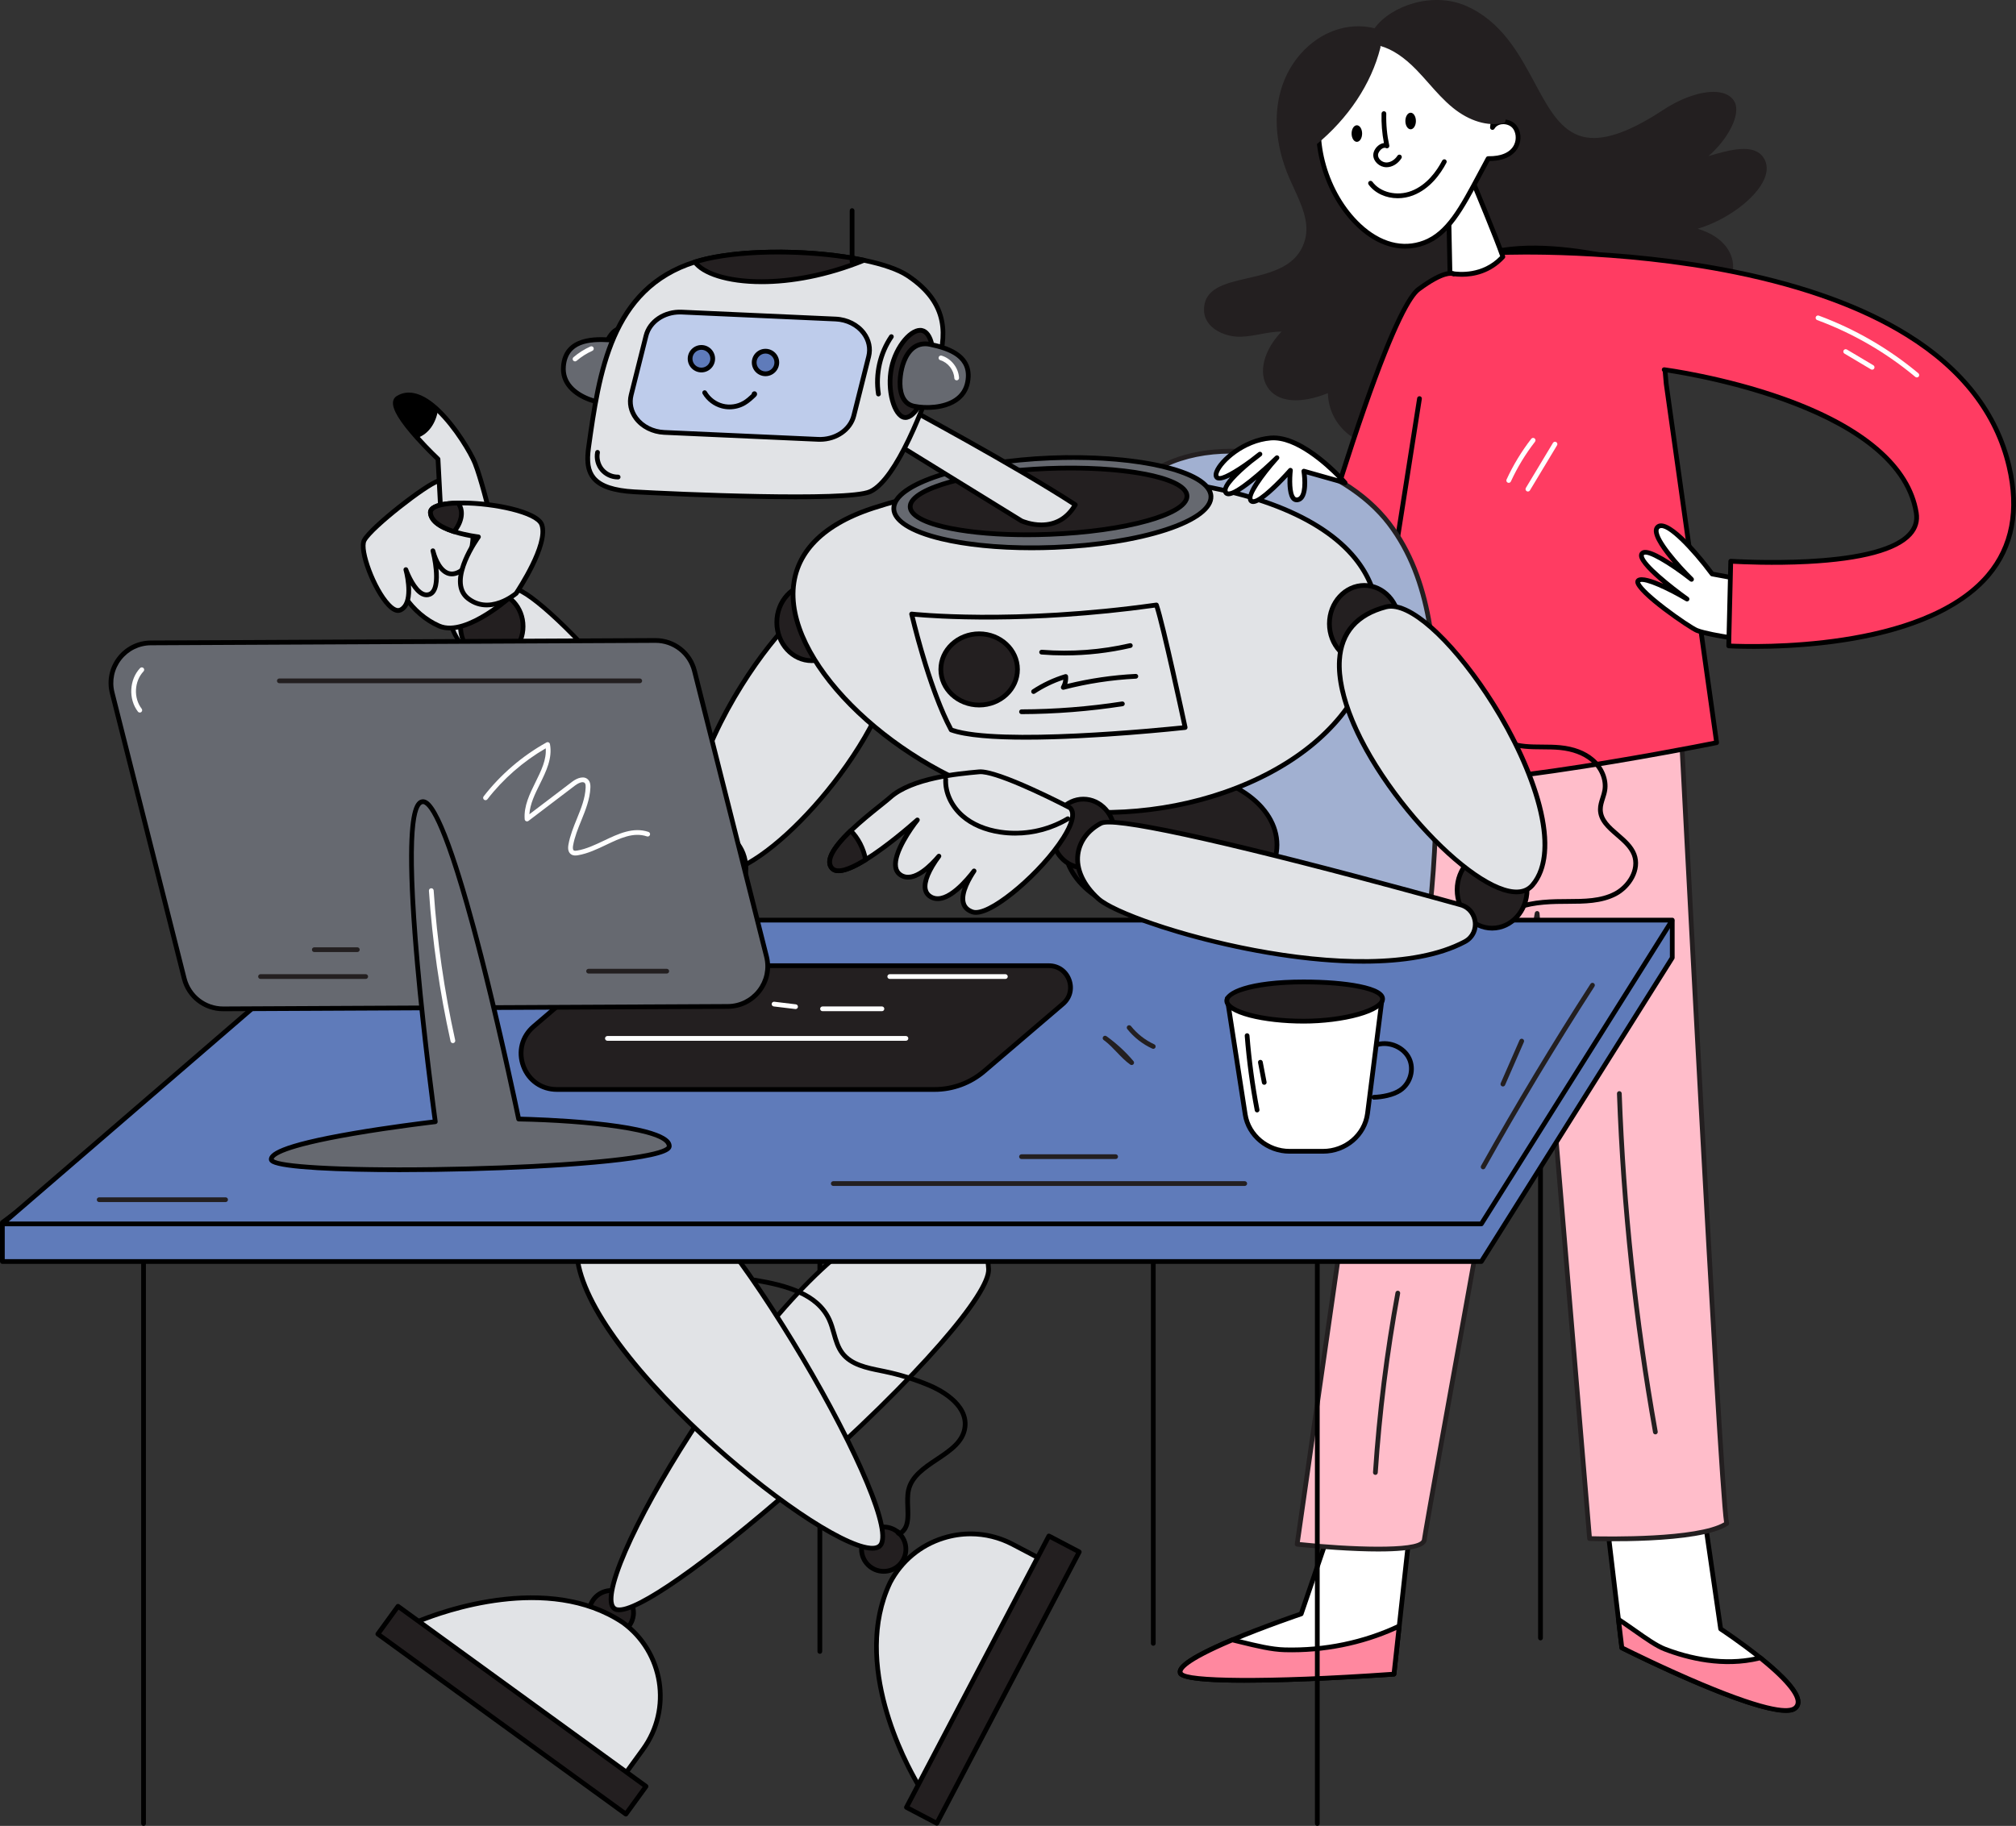 <svg xmlns="http://www.w3.org/2000/svg" id="Layer_2" data-name="Layer 2" width="850.068" height="770.109" viewBox="0 0 850.068 770.109"><rect x="0" y="0" width="850.068" height="770.109" fill="#333333" stroke="none"/><g id="stroke"><g><g><path d="M486.291,694.14c-.553,0-1-.448-1-1v-238.165c0-.552.447-1,1-1s1,.448,1,1v238.165c0,.552-.447,1-1,1Z" fill="#000" stroke-width="0"></path><g><g><g><path d="M756.996,720.407c-8.5,7.145-73.13-25.412-73.13-25.412l-1.42-11.982-4.53-38.058,40.82-4.763,6.8,46.855s8.42,5.529,16.71,12.188c9.77,7.864,19.35,17.306,14.75,21.172Z" fill="#fff" stroke-width="0"></path><path d="M753.101,722.463c-4.793,0-14.727-2.106-36.245-11.161-17.054-7.176-33.277-15.332-33.44-15.414-.3-.151-.503-.442-.543-.775l-5.95-50.04c-.031-.264.044-.529.208-.738.165-.208.405-.343.669-.373l40.82-4.763c.556-.067,1.028.315,1.105.85l6.736,46.413c1.733,1.157,9.165,6.174,16.41,11.994,10.931,8.799,16.267,15.127,16.311,19.348.015,1.344-.519,2.509-1.543,3.37-.551.463-1.536,1.29-4.539,1.29ZM684.796,694.342c2.808,1.4,17.49,8.66,32.844,15.121,29.473,12.401,36.906,11.702,38.713,10.179h0c.575-.483.839-1.06.831-1.818-.021-1.99-2.071-6.949-15.565-17.81-8.154-6.549-16.548-12.075-16.632-12.13-.239-.157-.399-.409-.44-.692l-6.66-45.893-38.859,4.534,5.769,48.51Z" fill="#000" stroke-width="0"></path></g><g><path d="M756.996,720.407c-8.5,7.145-73.13-25.412-73.13-25.412l-1.42-11.982c7.09,4.623,14.36,10.525,19.51,12.515,12.6,4.856,27.03,7.079,40.29,3.708,9.77,7.864,19.35,17.306,14.75,21.172Z" fill="#ff889f" stroke-width="0"></path><path d="M753.021,722.354c-16.533,0-63.669-23.476-69.605-26.466-.3-.151-.503-.442-.543-.775l-1.42-11.982c-.046-.386.136-.763.466-.967.331-.206.748-.2,1.073.012,2.303,1.502,4.625,3.138,6.871,4.72,4.669,3.29,9.079,6.396,12.453,7.7,13.872,5.347,27.964,6.652,39.684,3.671.302-.079.628-.007.873.19,10.93,8.798,16.266,15.126,16.31,19.347.015,1.344-.519,2.509-1.543,3.37-.971.816-2.557,1.181-4.619,1.181ZM684.796,694.342c2.808,1.4,17.49,8.66,32.844,15.121,29.473,12.401,36.906,11.702,38.713,10.179h0c.575-.483.839-1.06.831-1.818-.021-1.97-2.033-6.854-15.179-17.498-15.36,3.747-30.429-.019-40.408-3.865-3.604-1.392-8.112-4.568-12.885-7.931-1.647-1.16-3.334-2.348-5.018-3.487l1.102,9.299Z" fill="#000" stroke-width="0"></path></g></g><g><g><path d="M594.576,644.161l-4.58,41.681-2.22,20.266s-89.3,6.36-90.15-.794c-.39-3.269,10.29-8.714,21.97-13.654,13.82-5.828,29.06-10.964,29.06-10.964l12.75-37.329,33.17.794Z" fill="#fff" stroke-width="0"></path><path d="M524.619,709.716c-27.48,0-27.811-2.812-27.986-4.283-.272-2.28,2.049-6.011,22.573-14.693,12.351-5.208,25.988-9.918,28.663-10.832l12.591-36.864c.142-.413.524-.696.971-.676l33.17.794c.279.006.544.13.729.341.185.21.272.489.241.768l-6.8,61.947c-.053.48-.441.855-.923.889-.224.016-22.602,1.599-44.797,2.288-7.209.224-13.296.322-18.432.322ZM562.115,644.384l-12.513,36.635c-.101.294-.332.525-.627.625-.152.051-15.365,5.192-28.991,10.938-20.722,8.765-21.434,12.045-21.365,12.614,1.348,2.951,34.704,3.755,88.254-.026l6.59-60.036-31.348-.75Z" fill="#000" stroke-width="0"></path></g><g><path d="M589.996,685.842l-2.22,20.266s-89.3,6.36-90.15-.794c-.39-3.269,10.29-8.714,21.97-13.654,7.82,1.877,15.54,4.025,22.17,4.193,16.62.43,33.4-2.979,48.23-10.012Z" fill="#ff889f" stroke-width="0"></path><path d="M524.619,709.716c-27.48,0-27.811-2.812-27.986-4.283-.272-2.28,2.049-6.011,22.573-14.693.197-.083.415-.101.623-.051,1.153.277,2.305.56,3.451.841,6.668,1.638,12.966,3.184,18.511,3.325,16.666.427,33.19-2.998,47.776-9.916.328-.156.713-.121,1.009.088.295.21.453.564.414.924l-2.22,20.267c-.053.48-.441.855-.923.889-.224.016-22.602,1.599-44.797,2.288-7.209.224-13.296.322-18.432.322ZM519.683,692.71c-20.428,8.669-21.131,11.92-21.064,12.486,1.348,2.951,34.704,3.755,88.254-.026l1.937-17.676c-14.468,6.55-30.706,9.786-47.069,9.359-5.762-.146-12.161-1.718-18.938-3.382-1.036-.254-2.077-.51-3.12-.762Z" fill="#000" stroke-width="0"></path></g></g><g><path d="M597.976,293.916c0,2.383-51.024,357.396-51.024,357.396,0,0,51.024,5.559,53.575-1.588.85-7.148,47.622-264.473,47.622-264.473l22.11,263.679s45.921,1.588,57.827-6.354c-2.551-9.531-20.409-357.396-20.409-357.396l-109.701,8.736Z" fill="#ffbdca" stroke-width="0"></path><path d="M581.271,654.373c-2.516,0-5.343-.055-8.525-.176-12.96-.492-25.773-1.877-25.901-1.892-.27-.029-.516-.167-.682-.381s-.238-.487-.2-.755c.508-3.53,50.743-353.079,51.016-357.291.032-.496.425-.92.92-.96l109.7-8.737c.269-.019.536.068.738.245.203.178.325.431.34.701.178,3.478,17.882,347.868,20.376,357.188.111.414-.055.853-.411,1.091-12.034,8.029-56.524,6.588-58.415,6.521-.507-.018-.92-.411-.962-.916l-21.48-256.155c-7.684,42.295-45.508,250.631-46.264,256.984-.009.074-.026.147-.052.218-.685,1.922-3.669,4.314-20.198,4.314ZM548.09,650.428c20.672,2.186,49.565,3.291,51.462-.956,1.303-9.58,45.714-253.948,47.614-264.4.089-.494.55-.84,1.031-.82.501.024.907.415.948.915l22.036,262.788c6.32.162,44.45.841,55.799-5.866-2.924-19.467-19.002-331.552-20.25-355.831l-107.859,8.59c-2.407,18.921-45.069,315.835-50.781,355.58Z" fill="#231f20" stroke-width="0"></path></g></g><g><path d="M580.011,13.072c-24.032-6.718-52.682,21.629-35.462,61.6,3.672,8.524,9.059,17.422,6.761,26.414-5.962,23.331-43.089,11.875-42.61,29.911.174,6.552,7.97,10.259,14.52,10.034s12.985-2.785,19.497-2.043c-16.977,15.66-9.941,37.455,18.218,25.337-.639,14.786,13.405,26.001,27.684,22.108,11.501-3.136,18.438-14.753,28.632-20.933,2.441,7.126,10.783,13.532,18.219,12.334s13.49-8.226,13.571-15.758c12.64,12.572,36.857-.179,32.532-23.127,2.966,4.185,9.028,6.173,13.579,3.808s6.213-9.287,2.685-13.011c38.261,1.288,41.349-28.298,13.688-33.249,17.445-3.231,37.583-20.127,31.242-29.46-4.414-6.496-16.675-1.718-27.845,1.466,9.834-5.49,18.687-19.208,15.582-25.085-3.193-6.044-16.038-4.522-28.597,3.753-58.713,38.685-45.319-26.695-84.089-43.754-14.173-6.236-31.756.632-37.807,9.656Z" fill="#231f20" stroke-width="0"></path><path d="M582.81,188.217c-5.111,0-10.095-1.732-14.251-5.052-5.391-4.305-8.486-10.556-8.64-17.336-11.872,4.747-21.318,3.847-25.431-2.489-4.052-6.242-1.599-15.669,5.917-23.488-2.963-.01-5.836.516-8.89,1.077-2.688.494-5.468,1.005-8.262,1.101-4.593.15-9.463-1.523-12.395-4.283-2-1.882-3.093-4.207-3.16-6.724-.249-9.406,8.735-11.465,18.246-13.645,10.042-2.301,21.423-4.909,24.395-16.541,1.828-7.152-1.525-14.428-4.769-21.465-.666-1.445-1.328-2.881-1.941-4.306-8.469-19.656-6.708-39.189,4.708-52.25,8.335-9.536,20.253-13.668,31.253-10.892,6.956-9.573,24.631-15.586,38.629-9.425,15.01,6.604,22.36,20.29,28.847,32.365,5.886,10.957,10.969,20.42,20.322,22.785,8.172,2.065,19.279-1.637,33.968-11.315,8.979-5.917,18.731-8.724,24.834-7.159,2.424.622,4.221,1.927,5.196,3.774,2.929,5.542-3.291,16.283-10.995,22.893,9.568-2.844,19.145-5.338,23.202.632,1.667,2.454,1.808,5.525.406,8.883-3.492,8.364-16.007,17.549-28.161,21.126,11.161,3.309,15.581,10.772,14.894,17.268-.912,8.629-10.695,17.035-30.48,17.035-.153,0-.307-.001-.462-.002.859,1.649,1.151,3.635.806,5.695-.528,3.139-2.391,5.817-4.983,7.164-3.902,2.029-9.028,1.196-12.628-1.74,1.018,12.033-5.741,20.177-12.271,23.637-7.111,3.767-15.073,3.182-20.838-1.386-1.059,7.155-7.071,13.511-14.247,14.666-7.864,1.266-15.927-5.032-18.871-11.829-3.58,2.347-6.83,5.399-9.981,8.36-5.284,4.963-10.749,10.096-17.895,12.045-2.015.549-4.054.819-6.071.82ZM560.935,163.325c.2,0,.398.06.567.177.283.195.446.522.432.866-.29,6.725,2.579,13.007,7.873,17.234,5.294,4.228,12.058,5.637,18.549,3.866,6.666-1.817,11.711-6.556,17.052-11.573,3.521-3.307,7.161-6.727,11.324-9.25.258-.158.575-.189.859-.085.284.103.507.33.606.616,2.211,6.455,10.015,12.82,17.114,11.671,6.944-1.118,12.655-7.749,12.73-14.781.004-.402.249-.762.621-.915.372-.151.799-.067,1.084.216,5.188,5.161,13.051,6.105,20.032,2.406,6.482-3.434,13.203-11.948,10.812-24.64-.087-.462.159-.922.592-1.105.431-.183.934-.043,1.206.342,2.826,3.985,8.344,5.557,12.304,3.499,2.008-1.044,3.515-3.236,3.933-5.721.374-2.222-.178-4.305-1.514-5.715-.278-.294-.352-.728-.185-1.098.167-.369.537-.596.945-.589,20.151.68,30.023-7.147,30.875-15.205.669-6.325-4.451-13.744-17.395-16.061-.476-.085-.822-.498-.824-.981-.001-.483.343-.898.817-.986,12.523-2.32,27.209-12.293,30.812-20.926,1.145-2.743,1.072-5.094-.215-6.989-3.455-5.083-13.154-2.181-22.533.625-1.409.422-2.818.843-4.211,1.241-.492.14-1.003-.109-1.198-.579-.194-.469-.007-1.009.436-1.256,9.406-5.252,17.921-18.566,15.185-23.745-.716-1.354-2.036-2.286-3.926-2.771-5.587-1.432-14.707,1.272-23.237,6.892-15.396,10.144-26.691,13.824-35.558,11.585-10.208-2.581-15.738-12.877-21.594-23.778-6.333-11.79-13.512-25.154-27.89-31.48-13.19-5.805-30.495.23-36.575,9.297-.24.359-.683.521-1.1.406-10.443-2.917-21.898.95-29.896,10.099-10.896,12.466-12.533,31.211-4.378,50.143.608,1.41,1.263,2.831,1.922,4.26,3.389,7.353,6.894,14.957,4.89,22.797-3.274,12.813-15.287,15.566-25.886,17.995-10.477,2.401-16.89,4.248-16.693,11.643.053,2,.904,3.79,2.53,5.32,2.564,2.412,6.856,3.886,10.956,3.74,2.647-.091,5.352-.588,7.969-1.069,3.794-.698,7.721-1.417,11.676-.968.389.044.716.311.837.683.122.372.016.78-.273,1.045-7.92,7.306-10.96,16.78-7.229,22.529,3.698,5.698,12.81,6.131,24.373,1.155.127-.055.262-.082.396-.082Z" fill="#231f20" stroke-width="0"></path></g><g><path d="M611.582,115.952s-4.252,0-9.354,12.756c-5.102,12.756-22.961,176.882-18.709,196.441,3.451,15.876,140.315-11.905,140.315-11.905l-21.26-151.37-4.252-48.472s-65.48-21.26-86.74,2.551Z" fill="#ff3c62" stroke-width="0"></path><path d="M602.539,331.05c-12.773,0-19.158-1.832-19.997-5.689-4.127-18.984,13.212-183.161,18.758-197.025,4.404-11.011,8.358-12.971,9.774-13.313,21.675-23.61,84.866-3.446,87.557-2.573.382.124.652.464.688.864l4.252,48.473,21.254,151.318c.073.523-.273,1.014-.791,1.119-.343.069-34.641,7.008-68.921,11.916-20.153,2.886-36.365,4.516-48.185,4.846-1.539.043-3.002.065-4.389.065ZM611.624,116.951c-.152.021-3.889.68-8.467,12.128-2.345,5.861-7.966,47.766-12.796,95.399-4.261,42.008-8.038,90.459-5.864,100.459.588,2.71,8.618,8.059,70.325-.775,31.085-4.451,62.191-10.575,67.891-11.712l-21.129-150.436-4.199-47.858c-3.18-.983-17.962-5.375-34.611-7.418-17.115-2.102-39.756-2.09-50.445,9.882-.181.202-.435.322-.704.333Z" fill="#000" stroke-width="0"></path></g><g><path d="M610.732,82.786l.661,32.409s12.945,3.307,22.299-6.898c-2.551-7.654-13.606-34.016-13.606-34.016l-9.354,8.504Z" fill="#fff" stroke-width="0"></path><path d="M616.464,116.728c-3.026,0-5.104-.509-5.317-.564-.435-.111-.743-.499-.753-.948l-.661-32.409c-.006-.289.113-.566.327-.76l9.354-8.504c.241-.219.572-.307.889-.237.317.07.581.29.706.59.452,1.078,11.1,26.484,13.633,34.086.115.345.034.725-.211.992-5.926,6.464-13.148,7.754-17.966,7.754ZM612.377,114.372c2.75.467,12.641,1.481,20.175-6.321-2.454-7.103-10.644-26.809-12.842-32.075l-7.969,7.245.636,31.152Z" fill="#000" stroke-width="0"></path></g><g><g><path d="M629.308,53.774c1.821-3.174,7.027-3.142,9.329-.297,3.118,3.853,2.173,13.658-11.152,13.42-9.892,18.191-15.475,31.151-26.941,35.48-26.035,9.831-51.815-31.257-42.795-60.741,12.017-39.278,77.799-33.36,71.559,12.138Z" fill="#fff" stroke-width="0"></path><path d="M592.512,104.867c-6.865.001-13.787-3.047-20.102-8.97-14.312-13.422-21.025-36.874-15.616-54.554,3.892-12.722,12.613-19.262,19.244-22.507,8.471-4.146,18.683-5.345,28.015-3.292,13.549,2.981,28.232,14.084,26.543,35.637.794-.438,1.716-.71,2.718-.79,2.387-.19,4.721.75,6.102,2.457,1.932,2.387,2.263,6.142.804,9.13-1.084,2.22-4.095,5.887-12.141,5.923-1.145,2.113-2.234,4.154-3.281,6.118-7.856,14.734-13.532,25.38-23.898,29.294-2.755,1.04-5.565,1.554-8.386,1.554ZM594.849,16.557c-14.977,0-30.817,7.962-36.144,25.371-5.201,17,1.279,39.574,15.072,52.51,8.322,7.804,17.698,10.293,26.413,7.003,9.662-3.648,15.19-14.016,22.841-28.364,1.136-2.131,2.321-4.353,3.574-6.658.179-.327.505-.505.896-.522,5.503.109,9.36-1.606,10.918-4.796,1.26-2.581.672-5.472-.56-6.995-.958-1.183-2.683-1.853-4.388-1.721-1.475.118-2.676.806-3.296,1.887-.236.415-.734.603-1.19.449-.453-.155-.733-.608-.669-1.083,3.015-21.977-10.78-33.079-24.695-36.141-2.829-.623-5.785-.94-8.773-.94Z" fill="#000" stroke-width="0"></path></g><path d="M589.382,83.611c-4.922,0-9.57-2.05-12.287-5.747-.327-.445-.231-1.071.214-1.398.444-.329,1.069-.231,1.397.213,3.321,4.518,10.369,6.181,16.396,3.869,6.51-2.498,10.679-8.352,13.03-12.823.257-.489.864-.676,1.351-.42.488.257.677.862.419,1.351-2.511,4.775-6.992,11.039-14.083,13.76-2.106.808-4.298,1.195-6.438,1.195Z" fill="#000" stroke-width="0"></path><ellipse cx="572.134" cy="56.33" rx="2.22" ry="3.496" fill="#000" stroke-width="0"></ellipse><ellipse cx="594.811" cy="51.038" rx="2.22" ry="3.496" fill="#000" stroke-width="0"></ellipse><path d="M584.623,70.535c-.021,0-.042-.001-.064-.001-2.872-.03-5.444-2.39-5.505-5.051-.036-1.62,1.051-3.455,2.644-4.462.609-.386,1.242-.61,1.856-.67-.789-4.102-1.13-8.288-1.016-12.465.016-.553.518-1.011,1.027-.972.553.015.987.475.973,1.027-.124,4.498.3,9.005,1.26,13.398.083.377-.059.767-.363,1.003s-.72.276-1.062.103c-.576-.289-1.252.043-1.606.267-.981.62-1.733,1.818-1.713,2.727.036,1.601,1.717,3.077,3.526,3.096,1.692.009,3.55-1.103,4.662-2.856.296-.467.912-.604,1.381-.309.466.295.605.914.309,1.38-1.484,2.34-3.897,3.785-6.31,3.786Z" fill="#000" stroke-width="0"></path></g><g><path d="M579.177,17.776c7.333.921,13.625,5.666,18.78,10.961s9.596,11.326,15.339,15.978,13.296,7.857,20.494,6.18c1.472-7.667-2.798-16.738-7.857-22.684-7.94-9.332-19.686-15.469-31.923-16.091-12.237-.622-24.759,4.455-32.693,13.791-7.934,9.337-10.903,22.811-7.109,34.462,12.666-10.389,22.86-24.541,26.855-40.428.276-1.095-1.417-1.143-1.885-2.171Z" fill="#231f20" stroke-width="0"></path><path d="M554.207,61.375c-.094,0-.189-.013-.28-.04-.317-.093-.568-.336-.671-.65-3.837-11.784-.973-25.686,7.299-35.419,7.962-9.369,20.799-14.787,33.506-14.143,12.201.62,24.4,6.766,32.634,16.442,4.74,5.571,9.699,15.074,8.077,23.52-.075.388-.371.696-.756.786-6.654,1.55-14.434-.775-21.35-6.378-3.791-3.07-7.051-6.763-10.204-10.334-1.685-1.908-3.428-3.881-5.222-5.724-5.207-5.349-10.201-8.663-15.178-10.057.049.238.046.508-.03.812-3.812,15.157-13.468,29.702-27.191,40.957-.181.148-.405.227-.634.227ZM592.006,13.071c-11.445,0-22.767,5.064-29.928,13.49-7.498,8.824-10.307,21.257-7.348,32.076,12.746-10.815,21.716-24.546,25.334-38.822-.096-.071-.249-.163-.36-.229-.466-.281-1.105-.665-1.438-1.394-.15-.33-.11-.715.104-1.007.214-.291.569-.448.931-.4,6.449.81,12.786,4.491,19.372,11.256,1.827,1.877,3.586,3.869,5.287,5.795,3.099,3.509,6.303,7.138,9.965,10.104,6.204,5.027,13.086,7.234,18.991,6.12,1.119-7.592-3.417-16.11-7.746-21.198-7.883-9.264-19.551-15.148-31.212-15.741-.65-.033-1.303-.049-1.953-.049ZM580.145,19.883h.01-.01Z" fill="#231f20" stroke-width="0"></path></g><g><path d="M729.504,268.928s-10.205-1.512-13.984-3.024c-3.78-1.512-28.346-18.898-24.567-21.165,3.506-2.103,20.409,7.937,20.409,7.937,0,0-22.299-15.874-18.898-19.276,3.047-3.047,20.787,10.961,20.787,10.961,0,0-19.276-18.898-13.984-22.299,5.291-3.402,22.677,20.032,22.677,20.032l10.205,1.89-2.646,24.945Z" fill="#fff" stroke-width="0"></path><path d="M729.504,269.928c-.049,0-.098-.003-.146-.011-.422-.062-10.365-1.546-14.209-3.084-2.91-1.165-25.184-16.231-25.583-21.219-.059-.733.259-1.365.872-1.732,1.907-1.145,6.405.324,10.891,2.356-4.971-4.125-9.976-8.927-10.207-11.701-.077-.921.303-1.511.636-1.844,1.151-1.153,3.646-1.718,12.788,4.206.311.202.622.406.931.611-4.136-4.811-8.446-10.699-8.106-14.018.101-.98.569-1.765,1.357-2.272,5.654-3.63,20.303,15.299,23.785,19.961l9.819,1.818c.514.095.868.569.812,1.089l-2.646,24.945c-.028.271-.166.519-.382.685-.177.137-.392.209-.612.209ZM691.567,245.545c.158.877,2.513,3.958,10.678,10.224,5.837,4.48,12.02,8.556,13.646,9.207,2.935,1.174,10.062,2.377,12.729,2.802l2.438-22.98-9.295-1.721c-.249-.046-.471-.185-.621-.388-8.094-10.907-18.547-21.579-21.333-19.786-.276.178-.411.415-.45.792-.383,3.735,8.748,14.22,14.594,19.952.379.372.401.976.051,1.375s-.951.455-1.371.124c-9.079-7.168-18.169-12.326-19.461-11.039-.025.025-.073.073-.057.263.265,3.166,11.688,12.409,18.828,17.491.436.31.551.911.258,1.36s-.887.587-1.349.314c-7.749-4.603-17.213-8.902-19.285-7.991Z" fill="#000" stroke-width="0"></path></g><g><path d="M612.905,115.574s-3.024-2.268-14.74,6.425c-11.716,8.693-37.039,93.732-37.039,93.732l27.213,17.386,10.205-65.008" fill="#ff3c62" stroke-width="0"></path><path d="M588.338,234.117c-.188,0-.375-.053-.538-.157l-27.212-17.386c-.376-.24-.548-.701-.42-1.128,1.037-3.485,25.553-85.46,37.401-94.251,11.718-8.695,15.332-6.877,15.935-6.422.442.331.532.958.2,1.4-.316.42-.902.522-1.34.242-.177-.074-3.33-1.235-13.604,6.387-3.228,2.395-9.763,12.953-22.564,49.652-6.901,19.783-12.719,38.933-13.896,42.841l25.286,16.155,9.968-63.497c.086-.545.596-.919,1.144-.833.546.085.918.597.833,1.143l-10.205,65.008c-.053.334-.27.618-.577.756-.132.059-.272.088-.411.088Z" fill="#000" stroke-width="0"></path></g><path d="M345.692,697.542c-.553,0-1-.448-1-1v-238.165c0-.552.447-1,1-1s1,.448,1,1v238.165c0,.552-.447,1-1,1Z" fill="#000" stroke-width="0"></path><g><path d="M585.731,220.855c18.181,23.836,19.783,56.025,20.03,86.002.34,41.259-.555,83.029-11.294,122.867-3.827,14.198-9.1,28.428-18.824,39.459-12.261,13.907-30.277,21.27-48.118,26.313-41.692,11.785-86.238,13.33-128.646,4.461-3.053-.639-6.277-1.428-8.458-3.658-5.937-6.071.587-16.368,8.118-20.29,15.929-8.296,35.948-5.79,51.575-14.642,18.798-10.649,25.659-34.442,26.591-56.026,1.597-36.976-9.016-73.287-12.936-110.089-3.062-28.751-4.543-84.244,27.559-99.289,30.036-14.077,74.979-.575,94.404,24.892Z" fill="#a1b0d1" stroke-width="0"></path><path d="M454.045,506.641c-18.583.001-37.16-1.897-55.37-5.705-3.255-.681-6.629-1.546-8.969-3.938-2.108-2.156-2.957-4.965-2.453-8.123.832-5.211,5.282-10.866,10.824-13.752,7.898-4.114,16.849-5.629,25.504-7.095,8.937-1.513,18.178-3.078,26.039-7.531,9.074-5.14,24.529-19.147,26.085-55.199,1.026-23.75-3.088-47.688-7.066-70.838-2.197-12.789-4.471-26.013-5.864-39.102-3.3-30.989-4.034-85.227,28.128-100.301,29.461-13.806,75.036-1.799,95.624,25.191,18.212,23.877,19.982,55.873,20.234,86.6.314,38.08-.277,82.14-11.327,123.136-3.303,12.249-8.452,27.851-19.04,39.86-6.491,7.363-18.591,18.133-48.596,26.614-23.975,6.777-48.866,10.182-73.753,10.183ZM518.944,191.305c-9.955,0-19.307,1.867-27.192,5.563-13.711,6.426-22.594,21.151-26.404,43.766-3.235,19.206-2.103,40.245-.585,54.512,1.388,13.026,3.654,26.218,5.848,38.976,3.996,23.253,8.128,47.299,7.093,71.262-1.598,37.016-17.663,51.509-27.097,56.853-8.167,4.627-17.584,6.221-26.691,7.763-8.503,1.44-17.295,2.928-24.914,6.896-4.936,2.571-9.047,7.741-9.773,12.293-.406,2.544.235,4.701,1.907,6.41,1.949,1.993,4.872,2.735,7.949,3.378,42.283,8.843,86.602,7.306,128.168-4.444,29.497-8.337,41.316-18.838,47.641-26.012,10.315-11.699,15.362-27.019,18.608-39.058,10.985-40.752,11.571-84.651,11.259-122.599-.249-30.39-1.985-62.016-19.824-85.404h0c-9.301-12.193-24.861-22.004-42.693-26.918-7.858-2.165-15.752-3.239-23.299-3.239Z" fill="#231f20" stroke-width="0"></path></g><path d="M638.869,385.166c-.077,0-.153-.006-.227-.017-.6-.089-1.032-.526-1.103-1.111-.051-.412.002-1.434,1.57-2.024,7.333-2.763,15.583-2.791,22.213-2.813,6.639-.022,13.504-.045,19.298-3.062,5.385-2.805,9.773-9.492,7.474-15.406-1.207-3.103-4.042-5.546-6.784-7.908-3.687-3.177-7.499-6.463-7.501-11.467-.001-1.787.531-3.449,1.046-5.057.34-1.061.661-2.063.834-3.086.708-4.171-1.247-8.89-4.979-12.021-3.176-2.664-7.657-4.351-12.962-4.877-2.41-.239-4.926-.253-7.358-.266-4.973-.027-10.115-.056-14.852-1.975-.513-.207-.759-.79-.552-1.302.206-.512.788-.759,1.302-.551,4.381,1.774,9.108,1.8,14.113,1.828,2.478.013,5.041.027,7.544.276,5.788.574,10.516,2.369,14.05,5.335,4.267,3.579,6.49,9.03,5.667,13.888-.197,1.164-.556,2.281-.901,3.362-.489,1.528-.952,2.972-.951,4.446.002,4.088,3.308,6.937,6.807,9.953,2.928,2.522,5.954,5.131,7.342,8.699,2.701,6.945-2.264,14.701-8.413,17.904-6.225,3.242-13.658,3.267-20.216,3.289-6.327.021-14.168.047-21.056,2.516.041.219.018.449-.077.664-.238.536-.81.785-1.326.785ZM638.573,384.551s.001.001.001.002c0-.001-.001-.001-.001-.002Z" fill="#000" stroke-width="0"></path><g><g><circle cx="257.776" cy="680.192" r="9.354" fill="#231f20" stroke-width="0"></circle><path d="M257.771,690.547c-4.94,0-9.327-3.559-10.197-8.59-.974-5.626,2.812-10.995,8.437-11.968,2.727-.472,5.472.146,7.732,1.739,2.26,1.594,3.765,3.972,4.236,6.698.974,5.625-2.812,10.994-8.437,11.968h0c-.595.103-1.188.153-1.772.153ZM259.371,689.409h.01-.01ZM257.794,671.835c-.478,0-.961.041-1.442.124-4.539.785-7.593,5.117-6.808,9.657.785,4.539,5.118,7.591,9.656,6.807h0c4.539-.786,7.593-5.118,6.808-9.657-.381-2.199-1.595-4.118-3.418-5.404-1.425-1.004-3.088-1.528-4.796-1.528Z" fill="#000" stroke-width="0"></path></g><g><path d="M386.228,514.786c13.161,1.994,29.212-2.65,30.614,20.409,1.402,23.059-137.941,147.381-156.698,143.723-19.557-3.814,80.883-170.981,126.084-164.132Z" fill="#e1e3e6" stroke-width="0"></path><path d="M260.982,679.991c-.369,0-.713-.03-1.028-.092-2.897-.565-3.894-3.565-2.968-8.918,3.003-17.337,25.648-58.37,51.555-93.415,15.104-20.432,52.963-67.539,77.838-63.77,2.486.377,5.138.515,7.701.649,11.099.579,22.575,1.178,23.761,20.689.815,13.396-41.946,57.286-82.022,92.397-29.326,25.693-63.834,52.46-74.836,52.46ZM383.471,515.584c-16.964,0-43.43,22.736-73.322,63.172-25.748,34.831-48.234,75.491-51.192,92.567-.484,2.8-.639,6.22,1.38,6.614,7.304,1.425,37.103-19.44,74.164-51.91,54.142-47.435,81.903-81.568,81.344-90.771-1.077-17.727-10.712-18.23-21.868-18.812-2.613-.136-5.314-.277-7.896-.668-.842-.127-1.713-.191-2.608-.191Z" fill="#000" stroke-width="0"></path></g></g><g><g><circle cx="372.622" cy="653.4" r="9.354" fill="#231f20" stroke-width="0"></circle><path d="M372.622,663.755c-5.71,0-10.354-4.645-10.354-10.354s4.644-10.354,10.354-10.354,10.354,4.645,10.354,10.354-4.644,10.354-10.354,10.354ZM372.622,645.046c-4.606,0-8.354,3.748-8.354,8.354s3.748,8.354,8.354,8.354,8.354-3.748,8.354-8.354-3.748-8.354-8.354-8.354Z" fill="#000" stroke-width="0"></path></g><g><path d="M244.213,519.889c4.209-12.628,11.055-23.811,34.016-21.26,22.961,2.551,100.347,134.362,93.543,152.22-7.093,18.62-142.016-87.591-127.559-130.961Z" fill="#e1e3e6" stroke-width="0"></path><path d="M367.853,654.022c-1.802,0-4.059-.482-6.764-1.448-17.267-6.164-49.904-30.497-75.919-56.602-43.927-44.08-45.11-66.788-41.906-76.4h0c4.314-12.939,11.555-24.554,35.075-21.937,12.214,1.357,37.273,35.76,56.652,67.504,11.396,18.668,21.53,37.463,28.537,52.923,7.86,17.344,10.948,28.495,9.178,33.143-.715,1.877-2.34,2.817-4.854,2.817ZM245.16,520.205c-5.204,15.613,9.896,42.715,41.427,74.356,25.832,25.922,58.15,50.052,75.175,56.129,2.959,1.057,8.072,2.436,9.075-.197,3.049-8.003-13.096-44.249-37.553-84.312-24.041-39.38-45.695-65.506-55.166-66.559-23.214-2.58-29.186,9.273-32.958,20.582h0Z" fill="#000" stroke-width="0"></path></g></g><path d="M60.528,770.109c-.553,0-1-.448-1-1v-238.165c0-.552.447-1,1-1s1,.448,1,1v238.165c0,.552-.447,1-1,1Z" fill="#000" stroke-width="0"></path><path d="M555.456,770.109c-.553,0-1-.448-1-1v-238.165c0-.552.447-1,1-1s1,.448,1,1v238.165c0,.552-.447,1-1,1Z" fill="#000" stroke-width="0"></path><path d="M649.567,691.872c-.553,0-1-.448-1-1v-238.165c0-.552.447-1,1-1s1,.448,1,1v238.165c0,.552-.447,1-1,1Z" fill="#000" stroke-width="0"></path><g><polygon points="149.535 403.952 705.126 388.644 705.126 403.952 624.622 532.078 1 532.078 1 515.637 149.535 403.952" fill="#5f7bba" stroke-width="0"></polygon><path d="M624.622,533.077H1c-.553,0-1-.448-1-1v-16.441c0-.315.147-.61.399-.799l148.535-111.685c.165-.124.366-.195.573-.2l555.591-15.307c.281-.008.532.095.725.283.193.189.303.447.303.717v15.307c0,.189-.053.373-.153.532l-80.504,128.126c-.183.291-.503.468-.847.468ZM2,531.077h622.069l80.057-127.414v-13.991l-554.245,15.27L2,516.135v14.942Z" fill="#000" stroke-width="0"></path></g><g><polygon points="149.535 388.078 705.126 388.078 624.622 516.204 1 516.204 149.535 388.078" fill="#5f7bba" stroke-width="0"></polygon><path d="M624.622,517.203H1c-.418,0-.792-.26-.938-.652-.145-.392-.032-.833.284-1.105l148.535-128.126c.182-.157.413-.243.653-.243h555.591c.364,0,.699.198.875.516.176.319.165.708-.028,1.016l-80.504,128.126c-.183.291-.503.468-.847.468ZM3.691,515.203h620.379l79.247-126.126H149.907L3.691,515.203Z" fill="#000" stroke-width="0"></path></g><g><ellipse cx="493.661" cy="356.33" rx="44.787" ry="30.614" fill="#231f20" stroke-width="0"></ellipse><path d="M493.661,387.944c-25.247,0-45.787-14.182-45.787-31.614s20.54-31.614,45.787-31.614,45.787,14.182,45.787,31.614-20.54,31.614-45.787,31.614ZM493.661,326.716c-24.145,0-43.787,13.285-43.787,29.614s19.643,29.614,43.787,29.614,43.787-13.285,43.787-29.614-19.643-29.614-43.787-29.614Z" fill="#000" stroke-width="0"></path></g><g><path d="M357.991,248.046c-22.663-5.975-85.606,89.575-61.795,117.354,19.828,23.132,124.157-100.913,61.795-117.354Z" fill="#e1e3e6" stroke-width="0"></path><path d="M302.933,369.256c-3.751,0-6.079-1.553-7.495-3.205-6.049-7.057-7.146-18.922-3.175-34.315,3.384-13.112,10.371-28.506,19.676-43.348,13.867-22.12,34.27-44.493,46.308-41.31,12.699,3.348,19.533,11.171,20.311,23.253,2.124,32.949-42.48,86.865-67.676,97.118-3.181,1.294-5.799,1.805-7.949,1.805ZM355.827,248.778c-9.791,0-27.007,16.448-42.194,40.674-17.077,27.241-28.857,61.088-16.678,75.298,2.62,3.055,7.052,3.342,13.173.849,12.265-4.991,29.293-20.529,43.382-39.584,15.568-21.057,23.971-41.305,23.053-55.553-.718-11.128-7.052-18.344-18.826-21.449-.6-.158-1.237-.235-1.909-.235Z" fill="#000" stroke-width="0"></path></g><g><ellipse cx="342.291" cy="262.503" rx="14.74" ry="16.157" fill="#231f20" stroke-width="0"></ellipse><path d="M342.291,279.661c-8.679,0-15.74-7.697-15.74-17.158s7.061-17.157,15.74-17.157,15.74,7.697,15.74,17.157-7.061,17.158-15.74,17.158ZM342.291,247.345c-7.576,0-13.74,6.799-13.74,15.157s6.164,15.158,13.74,15.158,13.74-6.8,13.74-15.158-6.164-15.157-13.74-15.157Z" fill="#000" stroke-width="0"></path></g><g><ellipse cx="299.772" cy="366.251" rx="14.74" ry="16.157" fill="#231f20" stroke-width="0"></ellipse><path d="M299.772,383.409c-8.679,0-15.74-7.697-15.74-17.158s7.061-17.157,15.74-17.157,15.74,7.697,15.74,17.157-7.061,17.158-15.74,17.158ZM299.772,351.094c-7.576,0-13.74,6.799-13.74,15.157s6.164,15.158,13.74,15.158,13.74-6.8,13.74-15.158-6.164-15.157-13.74-15.157Z" fill="#000" stroke-width="0"></path></g><g><path d="M368.339,214.239c-77.4,25.1-7.847,107.633,63.529,124.625,55.691,13.258,122.557-8.882,142.452-50.946,40.283-85.173-114.299-103.41-205.981-73.679Z" fill="#e1e3e6" stroke-width="0"></path><path d="M465.363,343.67c-11.544.001-22.951-1.268-33.727-3.833-23.366-5.562-47.724-18.461-66.826-35.388-19.298-17.099-30.735-36.171-31.381-52.326-.497-12.437,5.103-29.269,34.602-38.834l.309.951-.309-.951c33.278-10.792,75.955-15.445,114.166-12.447,41.632,3.267,73.115,14.795,88.65,32.461,13.121,14.921,14.594,33.44,4.377,55.044-9.627,20.355-30.359,36.953-58.377,46.735-16.306,5.693-34.048,8.589-51.484,8.589ZM458.846,201.947c-31.347,0-63.763,4.67-90.198,13.243-22.406,7.266-33.894,20.009-33.221,36.852,1.304,32.608,48.284,74.329,96.672,85.849,26.691,6.356,57.341,4.642,84.089-4.698,27.508-9.604,47.832-25.835,57.227-45.703,9.845-20.814,8.475-38.601-4.07-52.867-15.19-17.273-46.195-28.562-87.305-31.789-7.591-.595-15.36-.887-23.194-.887Z" fill="#000" stroke-width="0"></path></g><g><ellipse cx="443.747" cy="212.012" rx="66.924" ry="18.873" transform="translate(-8.127 17.923) rotate(-2.293)" fill="#666970" stroke-width="0"></ellipse><path d="M434.958,232.063c-14.345,0-27.649-1.328-38.194-3.851-13.247-3.169-20.665-7.958-20.886-13.483-.498-12.43,33.713-21.239,67.074-22.575,33.365-1.333,68.166,4.71,68.664,17.14.222,5.525-6.79,10.891-19.741,15.11-12.572,4.095-29.382,6.747-47.333,7.465-3.232.129-6.434.194-9.584.194ZM452.717,193.956c-3.135,0-6.363.064-9.685.196-17.773.712-34.392,3.329-46.794,7.369-11.849,3.86-18.542,8.645-18.362,13.128.18,4.483,7.233,8.718,19.354,11.618,12.687,3.035,29.46,4.314,47.232,3.603,17.773-.712,34.391-3.329,46.794-7.369,11.849-3.859,18.542-8.645,18.362-13.128-.316-7.898-22.851-15.418-56.901-15.418Z" fill="#000" stroke-width="0"></path></g><g><ellipse cx="442.15" cy="211.482" rx="58.394" ry="13.885" transform="translate(-8.107 17.858) rotate(-2.293)" fill="#231f20" stroke-width="0"></ellipse><path d="M432.891,226.555c-11.94,0-22.981-.902-31.797-2.629-8.225-1.611-18.073-4.665-18.29-10.067s9.356-9.234,17.426-11.498c10.988-3.082,25.664-5.125,41.325-5.752,15.664-.628,30.452.235,41.652,2.429,8.224,1.611,18.072,4.665,18.289,10.067h0c.217,5.402-9.356,9.234-17.426,11.498-10.988,3.082-25.664,5.125-41.324,5.752-3.333.134-6.627.2-9.855.2ZM451.423,198.41c-3.205,0-6.476.066-9.788.198-15.51.621-30.023,2.638-40.865,5.679-10.123,2.839-16.092,6.388-15.968,9.492.125,3.104,6.358,6.164,16.676,8.185,11.051,2.165,25.677,3.014,41.188,2.394,15.509-.621,30.021-2.638,40.864-5.679,10.123-2.839,16.092-6.388,15.968-9.492s-6.358-6.164-16.676-8.185c-8.69-1.702-19.595-2.592-31.399-2.592Z" fill="#000" stroke-width="0"></path></g><g><path d="M370.071,182.282l60.661,37.417s14.74,6.803,22.677-6.803c-26.079-17.008-74.835-43.087-74.835-43.087,0,0-14.74,1.701-8.504,12.472Z" fill="#e1e3e6" stroke-width="0"></path><path d="M439.104,222.366c-4.869,0-8.713-1.723-8.79-1.759-.036-.017-.072-.036-.106-.057l-60.662-37.417c-.141-.087-.257-.207-.34-.35-1.833-3.166-2.164-5.963-.983-8.313,2.358-4.694,9.917-5.617,10.238-5.654.204-.022.406.016.586.112.488.261,49.093,26.294,74.909,43.131.446.291.586.881.318,1.341-4.189,7.179-10.21,8.966-15.17,8.966ZM431.2,218.813c.443.193,3.793,1.587,7.894,1.587h.066c5.489-.02,9.82-2.44,12.887-7.196-24.883-16.116-69.63-40.196-73.657-42.358-1.334.209-6.74,1.248-8.384,4.526-.832,1.66-.56,3.743.807,6.194l60.387,37.247Z" fill="#000" stroke-width="0"></path></g><g><g><g><path d="M253.257,155.712c-.557,9.69,2.051,19.996,6.271,20.238s10.053-9.162,10.61-18.853c.557-9.69-4.012-18.25-8.232-18.492s-8.092,7.416-8.649,17.107Z" fill="#231f20" stroke-width="0"></path><path d="M259.69,176.955c-.073,0-.145-.002-.219-.006-2.467-.142-4.483-2.665-5.829-7.295-1.161-3.992-1.665-9.094-1.383-13.998v-.001c.599-10.4,4.872-18.295,9.705-18.047,2.473.143,4.935,2.429,6.754,6.274,1.804,3.811,2.686,8.649,2.419,13.274-.268,4.661-1.749,9.617-4.064,13.597-2.304,3.958-4.981,6.203-7.383,6.203ZM254.255,155.769h0c-.269,4.687.207,9.544,1.307,13.326,1.042,3.583,2.546,5.772,4.024,5.856,1.568.084,3.864-1.952,5.757-5.206,2.163-3.717,3.547-8.348,3.798-12.706.247-4.302-.565-8.787-2.231-12.304-1.452-3.07-3.392-5.037-5.061-5.132-3.906-.243-7.144,8.339-7.594,16.165Z" fill="#000" stroke-width="0"></path></g><g><path d="M237.582,154.515c-.901,11.11,12.424,15.398,19.174,15.786s8.973-8.188,9.139-14.161c.178-6.414-2.11-12.401-8.86-12.789-6.75-.388-18.506-.52-19.453,11.164Z" fill="#666970" stroke-width="0"></path><path d="M257.199,171.314c-.165,0-.331-.005-.5-.014-4.126-.237-12.351-2.066-17.007-7.415-2.351-2.701-3.397-5.881-3.107-9.45h0c1.069-13.2,15.185-12.387,20.508-12.082,6.367.366,10.032,5.531,9.803,13.815-.06,2.152-.566,9.46-4.572,13.138-1.452,1.333-3.174,2.008-5.124,2.008ZM238.579,154.595c-.244,3.013.638,5.696,2.622,7.976,3.673,4.219,10.668,6.447,15.613,6.731,1.606.095,2.978-.387,4.156-1.47,2.724-2.501,3.813-7.694,3.925-11.721.095-3.394-.489-11.335-7.918-11.763-8.643-.498-17.595.33-18.398,10.246h0Z" fill="#000" stroke-width="0"></path></g></g><g><path d="M395.056,154.964c-3.64,11.59-16.14,46.84-28.08,52.36-9.95,4.59-88.78.74-99.53.12-18.37-1.06-20.76-8.09-19.26-18.74,4.62-32.91,10.07-67.33,44.83-78.2,1.62-.5,3.3-.96,5.05-1.36,18.23-4.17,46.51-3.49,66.26.63,7.89,1.64,14.41,3.84,18.4,6.49,17.13,11.39,16.7,24.82,12.33,38.7Z" fill="#e1e3e6" stroke-width="0"></path><path d="M335.274,210.56c-29.256,0-67.305-2.084-67.885-2.118-9.143-.527-14.822-2.507-17.874-6.231-3.208-3.914-2.925-9.349-2.319-13.648,4.458-31.758,9.512-67.754,45.522-79.015,1.758-.542,3.433-.993,5.126-1.38,17.6-4.025,45.647-3.763,66.688.626,8.34,1.734,14.823,4.028,18.749,6.636,18.414,12.244,16.769,27.007,12.73,39.833-1.496,4.763-14.993,46.67-28.614,52.968-3.798,1.752-16.748,2.328-32.122,2.328ZM328.02,107.312c-11.008,0-21.523.93-29.731,2.807-1.644.376-3.272.815-4.978,1.341-34.799,10.882-39.759,46.212-44.135,77.384-.825,5.862-.262,9.481,1.886,12.101,2.636,3.216,8.014,5.016,16.442,5.502,17.458,1.008,89.955,4.168,99.053-.029,10.429-4.821,22.222-34.799,27.545-51.752v-.001c4.008-12.727,5.336-26.086-11.93-37.567-3.715-2.468-9.956-4.661-18.049-6.344-10.959-2.286-23.836-3.441-36.103-3.441Z" fill="#000" stroke-width="0"></path></g><g><path d="M344.957,185.304l-64.913-2.924c-9.216-.415-15.869-7.975-13.905-15.801l6.263-24.953c1.531-6.101,7.882-10.31,15.066-9.987l64.913,2.924c9.216.415,15.869,7.975,13.905,15.801l-6.263,24.953c-1.531,6.101-7.882,10.31-15.066,9.987Z" fill="#becceb" stroke-width="0"></path><path d="M345.735,186.321c-.273,0-.547-.006-.822-.019l-64.913-2.923c-5.084-.229-9.791-2.612-12.593-6.376-2.37-3.183-3.165-6.972-2.237-10.668l6.263-24.954c1.649-6.569,8.405-11.088,16.081-10.742l64.913,2.924c5.084.229,9.791,2.612,12.594,6.376,2.369,3.184,3.164,6.972,2.236,10.667l-6.263,24.954c-1.59,6.333-7.934,10.76-15.259,10.76ZM286.69,132.621c-6.416,0-11.951,3.803-13.318,9.248l-6.263,24.953c-.778,3.102-.103,6.294,1.901,8.986,2.447,3.287,6.589,5.37,11.079,5.572l64.913,2.923h0c6.717.309,12.633-3.58,14.052-9.231l6.263-24.954c.778-3.102.103-6.293-1.901-8.986-2.447-3.287-6.589-5.37-11.079-5.572l-64.913-2.924c-.245-.011-.49-.017-.733-.017Z" fill="#000" stroke-width="0"></path></g><g><g><path d="M392.583,158.163c-2.005,9.497-7.227,18.757-11.362,17.883s-7.297-11.479-5.291-20.976,8.661-16.557,12.796-15.684,5.863,9.28,3.857,18.777Z" fill="#231f20" stroke-width="0"></path><path d="M381.78,177.105c-.256,0-.512-.026-.768-.08-4.997-1.056-8.113-12.447-6.062-22.162,1.98-9.376,8.882-17.53,13.982-16.456,2.413.51,4.19,2.971,5.004,6.932.756,3.678.622,8.306-.375,13.03h0c-1.968,9.316-6.927,18.735-11.781,18.735ZM388.015,140.314c-3.317,0-9.205,5.955-11.107,14.962-2.027,9.604,1.383,19.129,4.519,19.791,3.137.662,8.211-7.806,10.178-17.111h0c.942-4.462,1.074-8.8.373-12.215-.634-3.087-1.895-5.047-3.459-5.377-.16-.034-.328-.051-.504-.051ZM392.583,158.163h.01-.01Z" fill="#000" stroke-width="0"></path></g><g><path d="M408.023,161.12c-2.046,10.957-16.029,11.598-22.645,10.201-6.616-1.397-6.51-10.255-5.102-16.063,1.512-6.236,5.29-11.413,11.905-10.016s17.994,4.354,15.842,15.877Z" fill="#666970" stroke-width="0"></path><path d="M391.022,172.863c-2.311,0-4.372-.251-5.851-.562-2.113-.446-3.764-1.59-4.904-3.4-2.9-4.601-1.471-11.785-.963-13.877,1.951-8.053,6.839-12.075,13.084-10.758,5.21,1.1,19.049,4.022,16.618,17.04-.658,3.521-2.501,6.314-5.479,8.304-3.741,2.5-8.497,3.255-12.506,3.255ZM390.099,146.016c-5.872,0-8.124,6.478-8.852,9.477-.949,3.914-1.261,9.211.712,12.339.853,1.354,2.039,2.175,3.626,2.51,4.846,1.025,12.181.71,16.831-2.398,2.514-1.679,4.068-4.037,4.623-7.008h0c1.827-9.778-6.591-12.926-15.065-14.715-.662-.14-1.287-.205-1.875-.205Z" fill="#000" stroke-width="0"></path></g></g><g><path d="M364.326,109.774c-34.16,13.91-64.94,9.7-71.31.73,1.62-.5,3.3-.96,5.05-1.36,18.23-4.17,46.51-3.49,66.26.63Z" fill="#231f20" stroke-width="0"></path><path d="M321.148,119.836c-14.612,0-25.316-3.64-28.947-8.752-.185-.262-.234-.597-.132-.9.103-.304.346-.54.652-.634,1.754-.541,3.429-.992,5.122-1.379,17.6-4.025,45.647-3.763,66.688.626.431.09.752.451.792.889s-.212.851-.619,1.017c-16.029,6.527-31.192,9.135-43.556,9.135ZM294.768,111.026c7.61,7.63,35.157,10.691,65.993-.928-20.338-3.699-46.038-3.738-62.473.021-1.17.268-2.333.567-3.521.907Z" fill="#000" stroke-width="0"></path></g><path d="M359.299,111.282c-.553,0-1-.448-1-1v-21.461c0-.552.447-1,1-1s1,.448,1,1v21.461c0,.552-.447,1-1,1Z" fill="#000" stroke-width="0"></path><path d="M307.621,172.642c-1.109,0-2.221-.139-3.302-.421-3.364-.878-6.299-3.103-8.051-6.104-.278-.477-.118-1.089.359-1.368.477-.278,1.091-.117,1.367.359,1.486,2.546,3.976,4.433,6.829,5.177,2.849.742,5.945.314,8.487-1.181,1.315-.773,2.497-1.835,3.634-2.897-.003-.47.315-.925.786-1.097.501-.183,1.043.003,1.32.452.266.432.312,1.117-.356,1.747-1.336,1.252-2.715,2.546-4.37,3.519-2.032,1.195-4.364,1.813-6.704,1.813Z" fill="#000" stroke-width="0"></path><path d="M403.388,160.423c-.529,0-.972-.416-.998-.951-.167-3.401-2.656-6.577-5.918-7.553-.529-.158-.83-.715-.672-1.245.157-.529.712-.833,1.244-.671,4.048,1.21,7.136,5.151,7.344,9.37.027.552-.398,1.021-.95,1.048-.017.001-.033.001-.05.001Z" fill="#fff" stroke-width="0"></path><path d="M242.466,152.426c-.282,0-.562-.119-.761-.351-.358-.42-.309-1.051.111-1.41,2.155-1.841,4.557-3.363,7.138-4.524.503-.226,1.095-.002,1.322.502.227.503.002,1.096-.502,1.322-2.408,1.083-4.648,2.503-6.659,4.221-.189.161-.419.24-.649.24Z" fill="#fff" stroke-width="0"></path><path d="M260.492,202.201c-2.85,0-5.623-1.294-7.451-3.484-1.866-2.236-2.636-5.274-2.061-8.128.109-.541.634-.891,1.179-.783.541.109.892.637.782,1.178-.45,2.231.176,4.703,1.635,6.452,1.459,1.748,3.76,2.819,6.056,2.764.543-.018,1.008.43,1.019.981.01.552-.429,1.008-.981,1.019-.059.001-.118.002-.177.002Z" fill="#000" stroke-width="0"></path><path d="M370.401,167.197c-.484,0-.91-.352-.987-.845-1.351-8.629.696-17.717,5.617-24.935.311-.457.933-.574,1.39-.263.456.311.574.933.263,1.39-4.637,6.801-6.566,15.366-5.293,23.498.085.546-.288,1.057-.834,1.143-.052.008-.104.012-.155.012Z" fill="#000" stroke-width="0"></path></g><g><ellipse cx="575.299" cy="263.07" rx="14.74" ry="16.157" fill="#231f20" stroke-width="0"></ellipse><path d="M575.299,280.227c-8.679,0-15.74-7.697-15.74-17.158s7.061-17.157,15.74-17.157,15.74,7.697,15.74,17.157-7.061,17.158-15.74,17.158ZM575.299,247.912c-7.576,0-13.74,6.799-13.74,15.157s6.164,15.158,13.74,15.158,13.74-6.8,13.74-15.158-6.164-15.157-13.74-15.157Z" fill="#000" stroke-width="0"></path></g><g><ellipse cx="629.157" cy="375.322" rx="14.74" ry="16.157" fill="#231f20" stroke-width="0"></ellipse><path d="M629.157,392.479c-8.679,0-15.74-7.697-15.74-17.158s7.061-17.157,15.74-17.157,15.74,7.697,15.74,17.157-7.061,17.158-15.74,17.158ZM629.157,360.164c-7.576,0-13.74,6.799-13.74,15.157s6.164,15.158,13.74,15.158,13.74-6.8,13.74-15.158-6.164-15.157-13.74-15.157Z" fill="#000" stroke-width="0"></path></g><g><ellipse cx="456.811" cy="351.511" rx="13.189" ry="14.457" fill="#231f20" stroke-width="0"></ellipse><path d="M456.811,366.968c-7.823,0-14.188-6.934-14.188-15.457s6.365-15.457,14.188-15.457,14.188,6.934,14.188,15.457-6.365,15.457-14.188,15.457ZM456.811,338.054c-6.721,0-12.188,6.037-12.188,13.457s5.468,13.457,12.188,13.457,12.188-6.037,12.188-13.457-5.468-13.457-12.188-13.457Z" fill="#000" stroke-width="0"></path></g><g><path d="M584.37,255.983c22.663-5.975,85.606,89.575,61.795,117.354-19.828,23.132-124.157-100.913-61.795-117.354Z" fill="#e1e3e6" stroke-width="0"></path><path d="M639.429,377.193c-2.151,0-4.768-.51-7.949-1.805-25.195-10.253-69.8-64.169-67.676-97.118.778-12.082,7.612-19.906,20.311-23.253l.255.967-.255-.967c12.026-3.176,32.44,19.189,46.308,41.31,9.305,14.841,16.292,30.236,19.676,43.348,3.972,15.392,2.874,27.258-3.175,34.315-1.415,1.652-3.745,3.205-7.495,3.205ZM586.534,256.715c-.673,0-1.31.077-1.909.235-11.774,3.104-18.108,10.321-18.826,21.449-.918,14.248,7.484,34.496,23.053,55.553,14.089,19.055,31.117,34.593,43.382,39.584,6.122,2.491,10.554,2.205,13.173-.849,12.18-14.21.399-48.057-16.678-75.298-15.187-24.225-32.403-40.674-42.194-40.674Z" fill="#000" stroke-width="0"></path></g><g><path d="M617.657,397.186c6.702-3.567,5.51-13.544-1.806-15.572-39.328-10.897-142.959-38.941-151.67-34.356-10.772,5.669-14.74,19.276-1.134,31.748,12.068,11.062,111.996,40.856,154.61,18.179Z" fill="#e1e3e6" stroke-width="0"></path><path d="M574.904,406.443c-46.584,0-103.589-18.5-112.533-26.699-6.565-6.019-9.712-12.961-8.859-19.549.746-5.763,4.465-10.801,10.203-13.821,8.623-4.535,99.181,19.531,152.402,34.277,3.818,1.058,6.461,4.172,6.896,8.127.429,3.899-1.443,7.459-4.886,9.291h0c-11.309,6.018-26.605,8.373-43.223,8.373ZM467.594,347.726c-1.429,0-2.416.137-2.947.417-5.154,2.713-8.49,7.199-9.151,12.308-.767,5.924,2.155,12.252,8.227,17.818,11.953,10.957,111.074,40.579,153.465,18.034h0c3.232-1.72,4.102-4.902,3.837-7.307-.269-2.449-1.84-5.42-5.44-6.418-79.239-21.956-134.171-34.852-147.99-34.852ZM617.657,397.186h.01-.01Z" fill="#000" stroke-width="0"></path></g><g><path d="M304.178,378.65c-.173,7.59-9.622,11.011-14.722,5.386-27.411-30.233-99.044-110.2-98.864-120.042.223-12.171,10.593-21.831,27.85-15.283,15.306,5.808,86.838,81.68,85.735,129.939Z" fill="#e1e3e6" stroke-width="0"></path><path d="M295.661,387.84c-2.601,0-5.091-1.086-6.946-3.132-37.096-40.915-99.301-111.006-99.123-120.732.119-6.484,2.947-12.07,7.76-15.327,5.502-3.723,13.118-4.033,21.445-.874,15.392,5.84,87.493,82.192,86.381,130.898h0c-.09,3.898-2.428,7.17-6.104,8.54-1.13.421-2.282.626-3.413.626ZM207.963,247.612c-3.612,0-6.841.9-9.49,2.693-4.267,2.887-6.774,7.883-6.881,13.707-.119,6.503,36.743,51.121,98.606,119.352,2.51,2.769,5.87,2.836,8.179,1.975,2.267-.845,4.718-3.052,4.802-6.712,1.097-47.997-69.929-123.228-85.09-128.981-3.576-1.357-6.995-2.033-10.125-2.033ZM304.178,378.65h.01-.01Z" fill="#000" stroke-width="0"></path></g><g><g><path d="M409.988,384.612c-7.885-2.807-2.182-12.938.74-17.276-3.356,4.428-11.84,14.418-18.105,11.011-6.035-3.292.013-12.848,3.279-17.25-3.393,4.032-10.858,11.649-16.293,7.847-7.056-4.938,6.52-22.252,7.209-23.107-.625.549-11.878,10.654-21.831,16.778-6.315,3.904-12.108,6.188-14.315,3.432-2.845-3.572,1.888-9.748,8.012-15.63,6.303-6.035,14.074-11.764,16.587-14.022,9.404-8.447,29.652-10.131,37.614-10.858,7.949-.715,38.328,15.196,38.328,15.196,7.962,7.962-31.094,47.502-41.225,43.879Z" fill="#e1e3e6" stroke-width="0"></path><path d="M411.465,385.844c-.65,0-1.258-.091-1.812-.29h0c-2.222-.791-3.671-2.172-4.308-4.106-.698-2.12-.293-4.646.577-7.097-4.237,4.096-9.371,7.271-13.776,4.875-1.578-.861-2.565-2.147-2.935-3.824-.511-2.322.287-5.135,1.543-7.815-3.719,2.91-8.04,4.748-11.719,2.176-1.331-.931-2.13-2.276-2.374-3.997-.583-4.109,2.163-9.731,4.834-14.06-4.429,3.66-10.435,8.346-15.984,11.762-8.185,5.059-13.296,6.109-15.62,3.206-2.793-3.506-.143-9.059,8.101-16.976,4.239-4.059,9.1-7.951,12.648-10.793,1.759-1.408,3.147-2.521,3.963-3.252,9.46-8.498,29.244-10.297,37.692-11.065l.498-.045c8.145-.727,37.633,14.651,38.884,15.306.09.047.172.107.243.179,2.486,2.486,1.586,7.161-2.678,13.894-4.431,6.998-12.118,15.488-20.062,22.156-4.568,3.834-12.483,9.768-17.715,9.768ZM410.729,366.336c.201,0,.404.06.581.186.44.315.55.923.247,1.372-1.73,2.569-5.614,8.972-4.312,12.928.44,1.335,1.446,2.266,3.078,2.847q.001,0,.002.001c.34.122.73.18,1.162.18,7.29.002,27.02-16.713,36.066-31,3.469-5.479,4.572-9.584,3.048-11.309-10.47-5.474-31.593-15.564-37.627-15.008l-.498.045c-8.25.75-27.571,2.506-36.537,10.56-.857.77-2.266,1.898-4.049,3.326-3.519,2.818-8.34,6.678-12.515,10.675-7.153,6.871-9.893,11.81-7.922,14.285,1.514,1.89,6.136.589,13.008-3.66,8.755-5.388,18.706-14.027,21.547-16.547l.15-.132c.39-.342.978-.329,1.352.03s.412.945.086,1.349c-2.756,3.42-9.737,13.506-8.954,19.02.165,1.167.669,2.03,1.54,2.64,4.826,3.377,12.065-4.239,14.955-7.671.347-.412.958-.476,1.385-.141.424.335.505.946.183,1.38-4.147,5.591-6.166,10.431-5.539,13.28.242,1.102.876,1.919,1.937,2.497,5.716,3.104,14.324-7.434,16.829-10.737.196-.259.495-.396.798-.396Z" fill="#000" stroke-width="0"></path></g><g><path d="M364.986,362.615c-6.315,3.904-12.108,6.188-14.315,3.432-2.845-3.572,1.888-9.748,8.012-15.63,3.292,3.049,5.576,8,6.303,12.198Z" fill="#231f20" stroke-width="0"></path><path d="M353.58,368.269c-1.613,0-2.838-.533-3.689-1.597-2.793-3.506-.143-9.059,8.101-16.976.382-.367.982-.373,1.372-.012,3.182,2.947,5.775,7.956,6.608,12.76.069.402-.112.807-.46,1.022-5.188,3.207-9.141,4.803-11.932,4.803ZM358.677,351.819c-6.632,6.518-9.129,11.214-7.224,13.606,1.471,1.835,5.872.661,12.421-3.301-.801-3.841-2.768-7.731-5.197-10.305Z" fill="#000" stroke-width="0"></path></g><path d="M428.08,352.421c-2.122,0-4.246-.152-6.36-.461-6.602-.964-12.307-3.404-16.498-7.057-4.948-4.311-7.736-10.394-7.46-16.271.026-.551.475-.979,1.046-.952.552.026.978.495.952,1.046-.248,5.272,2.285,10.756,6.776,14.669,3.901,3.4,9.252,5.677,15.473,6.585,9.575,1.399,19.43-.559,27.744-5.513.475-.283,1.088-.127,1.371.347.282.475.127,1.088-.348,1.371-6.873,4.095-14.751,6.235-22.696,6.235Z" fill="#000" stroke-width="0"></path></g><g><ellipse cx="207.362" cy="264.204" rx="13.189" ry="14.457" fill="#231f20" stroke-width="0"></ellipse><path d="M207.363,279.661c-7.823,0-14.188-6.934-14.188-15.457s6.365-15.457,14.188-15.457,14.188,6.934,14.188,15.457-6.365,15.457-14.188,15.457ZM207.363,250.747c-6.721,0-12.188,6.037-12.188,13.457s5.468,13.457,12.188,13.457,12.188-6.037,12.188-13.457-5.468-13.457-12.188-13.457Z" fill="#000" stroke-width="0"></path></g><g><g><g><path d="M216.91,250.282s-20.231,18.786-31.792,13.728-20.231-18.064-18.064-26.734,32.514-11.561,32.514-11.561" fill="#e1e3e6" stroke-width="0"></path><path d="M189.539,265.871c-1.696,0-3.321-.288-4.821-.945-11.865-5.191-20.92-18.747-18.633-27.893,2.273-9.094,30.211-12.011,33.39-12.313.559-.055,1.038.352,1.09.901.053.55-.351,1.038-.9,1.09-8.245.786-30.002,4.26-31.64,10.808-2.076,8.303,6.426,20.733,17.494,25.576,10.83,4.736,30.513-13.362,30.711-13.545.403-.376,1.037-.353,1.413.053.376.405.352,1.037-.052,1.413-.74.687-16.155,14.856-28.052,14.856Z" fill="#000" stroke-width="0"></path></g><g><path d="M199.154,213.507s-9.476-11.938-14.408-10.604-28.179,19.482-31.147,24.943,9.078,32.371,15.267,29.425,2.274-17.023,2.274-17.023c0,0,4.456,12.556,10.017,10.416,5.561-2.14,1.38-18.369,1.38-18.369,0,0,3.11,13.449,11.275,8.805,8.165-4.644,5.342-27.593,5.342-27.593Z" fill="#e1e3e6" stroke-width="0"></path><path d="M167.85,258.505c-1.44,0-3.031-.912-4.75-2.725-6.088-6.425-12.982-23.623-10.38-28.411,3.18-5.851,26.623-24.04,31.764-25.431,5.436-1.461,14.442,9.673,15.453,10.947.114.144.186.317.209.499.119.964,2.806,23.667-5.84,28.584-2.177,1.239-4.252,1.442-6.168.602-1.298-.569-2.376-1.571-3.258-2.729.471,4.863.157,10.401-3.364,11.756-1.209.467-2.454.414-3.694-.157-1.77-.815-3.318-2.64-4.548-4.566.323,4.363-.2,9.503-3.978,11.301-.463.22-.945.331-1.445.331ZM185.589,203.795c-.205,0-.4.024-.583.073-4.544,1.23-27.656,19.17-30.528,24.456-1.838,3.381,3.875,19.539,10.073,26.081.93.981,2.663,2.54,3.885,1.964,4.449-2.117,2.765-12.161,1.74-15.853-.144-.519.149-1.059.662-1.221.518-.164,1.063.111,1.244.618.791,2.224,3.514,8.302,6.576,9.71.742.341,1.443.376,2.139.107,3.376-1.299,2.343-10.863.86-16.836-.055-.206-.086-.337-.095-.374-.123-.533.205-1.066.737-1.196.532-.127,1.069.191,1.206.722.017.065.038.148.062.249.321,1.216,2.002,6.969,5.375,8.445,1.325.58,2.755.412,4.374-.509,6.127-3.485,5.621-19.91,4.877-26.322-3.341-4.152-9.344-10.113-12.605-10.113Z" fill="#000" stroke-width="0"></path></g><g><path d="M207.515,220.661l-21.67-5.06-1.16-21.98s-4.31-4.04-8.7-8.95h-.01c-5.81-6.49-11.79-14.51-8.2-16.76,5.24-3.28,11.36-.15,16.9,5.1,7.52,7.15,13.96,18.2,15.62,22.36,2.89,7.22,7.22,25.29,7.22,25.29Z" fill="#e1e3e6" stroke-width="0"></path><path d="M207.515,221.661c-.076,0-.152-.009-.228-.026l-21.67-5.06c-.434-.101-.748-.477-.771-.921l-1.138-21.581c-1.044-.995-4.703-4.531-8.394-8.652-.029-.025-.058-.053-.084-.083-6.828-7.627-9.935-12.833-9.5-15.918.143-1.011.666-1.826,1.514-2.356,4.968-3.11,11.231-1.304,18.118,5.221,7.646,7.269,14.203,18.56,15.861,22.716,2.884,7.204,7.086,24.687,7.264,25.428.081.337-.019.692-.264.938-.19.191-.446.295-.709.295ZM186.804,214.799l19.354,4.519c-1.122-4.551-4.457-17.746-6.791-23.575-1.603-4.019-7.958-14.95-15.381-22.007-6.236-5.91-11.513-7.587-15.68-4.977-.35.22-.533.51-.595.941-.192,1.364.715,5.024,8.935,14.222.03.026.058.054.084.083,4.308,4.818,8.596,8.847,8.639,8.887.189.176.302.419.315.677l1.119,21.23Z" fill="#000" stroke-width="0"></path></g><g><path d="M217.635,250.281s-10.84,9.39-20.23,2.17c-9.4-7.23,4.33-26.01,4.33-26.01,0,0-5.17-.58-10.29-2.22-4.82-1.54-9.59-4.05-9.94-7.9-.25-2.71,4.8-3.99,11.66-4.16,13.29-.33,33.4,3.5,35.31,9.22,2.89,8.67-10.84,28.9-10.84,28.9Z" fill="#e1e3e6" stroke-width="0"></path><path d="M205.24,256.161c-2.746,0-5.655-.772-8.444-2.917-8.624-6.633.148-21.441,3.194-26.034-1.955-.301-5.393-.929-8.85-2.037-6.721-2.147-10.298-5.095-10.632-8.762-.077-.843.196-1.643.792-2.313,1.596-1.794,5.579-2.782,11.84-2.937,13.344-.333,34.099,3.362,36.283,9.902,3.012,9.036-10.39,28.936-10.962,29.778-.049.072-.106.137-.173.194-.082.071-6.027,5.124-13.049,5.124ZM194.808,213.141c-.547,0-1.086.006-1.618.019-5.363.133-9.249.981-10.394,2.267-.231.26-.322.507-.295.801.316,3.478,5.204,5.748,9.249,7.04,4.96,1.588,10.046,2.173,10.097,2.179.354.04.661.265.804.591.144.327.102.705-.107.992-.132.18-13.048,18.075-4.528,24.628,3.589,2.758,7.834,3.264,12.625,1.497,3.286-1.212,5.737-3.135,6.244-3.551,1.09-1.635,13.236-20.127,10.644-27.908-1.54-4.609-19.24-8.556-32.72-8.556ZM217.634,250.281h.01-.01Z" fill="#000" stroke-width="0"></path></g><g><path d="M191.445,224.221c-4.82-1.54-9.59-4.05-9.94-7.9-.25-2.71,4.8-3.99,11.66-4.16,2.65,3.62,1.24,8.52-1.72,12.06Z" fill="#231f20" stroke-width="0"></path><path d="M191.446,225.221c-.102,0-.204-.016-.305-.047-6.721-2.147-10.298-5.095-10.632-8.762-.077-.843.196-1.643.792-2.313,1.596-1.794,5.579-2.782,11.84-2.937.305-.028.638.145.831.409,3.224,4.402,1.067,9.912-1.759,13.293-.193.231-.477.358-.768.358ZM192.645,213.177c-5.082.175-8.743,1.008-9.849,2.251-.231.26-.322.507-.295.801.3,3.292,4.696,5.502,8.596,6.825,2.06-2.718,3.521-6.682,1.548-9.877Z" fill="#000" stroke-width="0"></path></g></g><path d="M184.675,173.011c-.82,5.25-3.9,10.09-8.69,11.66h-.01c-5.81-6.49-11.79-14.51-8.2-16.76,5.24-3.28,11.36-.15,16.9,5.1Z" fill="#000" stroke-width="0"></path></g><g><path d="M384.409,258.982s41.92,4.828,103.21-3.817c2.779,7.957,12.113,51.676,12.113,51.676,0,0-77.731,8.53-98.655,1.014-9.515-17.642-16.668-48.873-16.668-48.873Z" fill="#e1e3e6" stroke-width="0"></path><path d="M432.543,311.971c-13.34,0-25.239-.816-31.804-3.175-.232-.083-.425-.249-.542-.466-9.471-17.558-16.691-48.811-16.763-49.125-.072-.316.013-.648.23-.89.216-.242.542-.362.859-.327.419.049,42.516,4.712,102.956-3.813.459-.07.927.209,1.084.661,2.768,7.925,11.766,50.009,12.146,51.797.06.277-.001.565-.167.794-.165.23-.42.378-.701.409-2.184.239-38.168,4.135-67.299,4.135ZM401.775,307.04c19.605,6.66,87.265-.086,96.747-1.076-1.414-6.58-8.86-41.037-11.59-49.692-54.095,7.542-93.431,4.567-101.225,3.844,1.485,6.141,7.933,31.64,16.067,46.924Z" fill="#000" stroke-width="0"></path></g><g><ellipse cx="412.874" cy="282.345" rx="16.157" ry="15.024" fill="#231f20" stroke-width="0"></ellipse><path d="M412.874,298.369c-9.461,0-17.158-7.188-17.158-16.023s7.697-16.024,17.158-16.024,17.157,7.189,17.157,16.024-7.696,16.023-17.157,16.023ZM412.874,268.322c-8.358,0-15.158,6.291-15.158,14.024s6.8,14.023,15.158,14.023,15.157-6.291,15.157-14.023-6.8-14.024-15.157-14.024Z" fill="#000" stroke-width="0"></path></g><path d="M448.951,276.444c-3.272,0-6.549-.13-9.823-.39-.551-.044-.962-.526-.918-1.076.044-.551.544-.953,1.076-.918,12.452.99,24.939.064,37.107-2.756.541-.121,1.075.21,1.2.749.124.538-.211,1.075-.749,1.2-9.169,2.124-18.516,3.192-27.894,3.192Z" fill="#000" stroke-width="0"></path><path d="M435.82,292.677c-.325,0-.644-.158-.836-.45-.304-.461-.177-1.081.285-1.385,4.269-2.812,8.914-4.991,13.809-6.474.287-.088.603-.041.854.131.25.17.409.445.434.747.086,1.078-.031,2.174-.334,3.215,9.446-2.321,19.145-3.738,28.857-4.216.538-.018,1.02.398,1.048.95.027.552-.398,1.021-.95,1.048-10.246.504-20.476,2.067-30.404,4.647-.395.102-.803-.041-1.048-.362-.244-.32-.272-.756-.07-1.105.48-.831.782-1.769.888-2.725-4.231,1.407-8.256,3.36-11.982,5.815-.169.112-.36.165-.549.165Z" fill="#000" stroke-width="0"></path><path d="M430.733,301.204c-.551,0-.998-.445-1-.997-.002-.552.444-1.002.997-1.003,14.145-.048,28.402-1.169,42.378-3.331.545-.082,1.058.29,1.142.835s-.29,1.057-.835,1.141c-14.075,2.177-28.434,3.306-42.679,3.354h-.003Z" fill="#000" stroke-width="0"></path><g><path d="M394.096,459.511h-159.239c-14.036,0-20.487-17.47-9.819-26.592l29.946-25.606h187.226c8.509,0,12.419,10.591,5.952,16.121l-33.167,28.361c-5.824,4.98-13.236,7.717-20.9,7.717Z" fill="#231f20" stroke-width="0"></path><path d="M394.097,460.51h-159.239c-6.923,0-12.714-4.035-15.112-10.529-2.397-6.494-.618-13.324,4.644-17.823l29.946-25.606c.181-.155.411-.24.649-.24h187.226c4.366,0,8.019,2.544,9.53,6.641,1.513,4.096.391,8.403-2.927,11.24l-33.168,28.36c-6.001,5.131-13.654,7.957-21.549,7.957ZM255.354,408.312l-29.666,25.367c-5.508,4.71-5.712,11.151-4.065,15.609,1.645,4.458,5.987,9.222,13.235,9.222h159.239c7.418,0,14.61-2.656,20.25-7.478l33.167-28.36c3.185-2.724,3.303-6.449,2.351-9.027-.952-2.579-3.463-5.333-7.654-5.333h-186.856Z" fill="#000" stroke-width="0"></path></g><g><path d="M306.866,424.493l-212.684,1.021c-7.786.037-14.594-5.241-16.498-12.791l-30.382-120.495c-2.688-10.661,5.34-21.017,16.335-21.07l212.684-1.021c7.786-.037,14.594,5.241,16.498,12.791l30.382,120.495c2.688,10.661-5.34,21.017-16.335,21.07Z" fill="#666970" stroke-width="0"></path><path d="M94.1,426.514c-8.23,0-15.371-5.559-17.385-13.546l-30.383-120.495c-1.356-5.382-.185-10.984,3.217-15.371,3.4-4.386,8.534-6.917,14.084-6.944l212.684-1.02h.088c8.229,0,15.37,5.559,17.385,13.546l30.382,120.496c1.357,5.381.185,10.983-3.216,15.37s-8.534,6.918-14.084,6.944l-212.685,1.021h-.087ZM276.404,271.137h-.078l-212.684,1.02c-4.932.024-9.492,2.272-12.514,6.169s-4.062,8.874-2.857,13.656l30.383,120.495c1.789,7.096,8.134,12.036,15.445,12.036h.077l212.685-1.021c4.931-.023,9.492-2.272,12.514-6.169,3.021-3.897,4.062-8.874,2.856-13.655l-30.382-120.496c-1.79-7.096-8.135-12.035-15.445-12.035Z" fill="#000" stroke-width="0"></path></g><g><path d="M183.551,473.117s-18.142-131.528-5.669-134.929,40.819,133.795,40.819,133.795c0,0,62.362,1.134,63.496,11.339,1.134,10.205-167.811,13.606-167.811,5.669s69.165-15.874,69.165-15.874Z" fill="#666970" stroke-width="0"></path><path d="M168.726,494.371c-25.942,0-49.135-1.014-53.982-3.579-.9-.477-1.357-1.083-1.357-1.802,0-2.702,4.025-6.496,35.413-11.899,14.75-2.539,29.665-4.376,33.624-4.849-.782-5.792-4.725-35.512-7.38-65.226-1.73-19.369-2.584-34.952-2.537-46.315.081-19.596,2.775-22.841,5.113-23.479.812-.223,1.664-.069,2.525.459,12.986,7.97,36.963,121.742,39.373,133.319,3.392.083,17.021.483,30.605,1.829,32.27,3.198,32.871,8.604,33.068,10.381.065.595-.115,1.481-1.356,2.325-7.031,4.784-47.918,7.498-83.837,8.442-9.602.252-19.627.393-29.271.393ZM115.401,488.865c2.171,2.127,25.828,3.967,67.442,3.414,39.222-.522,74.593-2.867,90.112-5.973,7.805-1.562,8.233-2.844,8.247-2.897-.674-6.037-32.715-9.884-62.522-10.425-.467-.009-.866-.34-.961-.798-.065-.313-6.564-31.695-14.589-63.656-14.048-55.948-21.088-67.335-24.034-69.143-.556-.341-.854-.26-.953-.234-2.101.573-6.414,8.315-1.11,67.68,2.94,32.903,7.462,65.819,7.507,66.147.037.267-.035.537-.2.75-.165.213-.408.35-.676.381-.173.019-17.468,2.016-34.534,4.954-30.513,5.253-33.506,8.864-33.73,9.801Z" fill="#000" stroke-width="0"></path></g><g><g><path d="M438.288,657.27l-50.577,96.386s-30.636-47.767-12.396-86.188h0c9.826-18.726,32.972-25.941,51.699-16.115l11.275,5.916Z" fill="#e1e3e6" stroke-width="0"></path><path d="M387.711,754.657c-.34,0-.657-.173-.842-.46-.31-.482-30.724-48.68-12.458-87.157,4.894-9.329,13.098-16.168,23.118-19.291,10.019-3.123,20.657-2.157,29.949,2.72l11.274,5.916c.234.123.411.335.49.588.078.253.054.527-.069.762l-50.577,96.386c-.166.315-.486.519-.842.534-.015.001-.029.001-.044.001ZM409.266,647.952c-3.729,0-7.479.566-11.142,1.708-9.51,2.964-17.296,9.454-21.924,18.274-15.988,33.68,6.551,75.332,11.449,83.688l49.288-93.93-10.389-5.452c-5.423-2.846-11.328-4.288-17.283-4.288Z" fill="#000" stroke-width="0"></path></g><g><rect x="354.017" y="701.199" width="129.26" height="14.457" transform="translate(-403.185 749.966) rotate(-62.312)" fill="#231f20" stroke-width="0"></rect><path d="M395.017,770.015c-.156,0-.315-.037-.464-.114l-12.802-6.717c-.234-.123-.411-.335-.49-.588-.078-.253-.054-.527.069-.762l60.06-114.459c.257-.488.861-.678,1.351-.421l12.802,6.717c.234.123.411.335.49.588.078.253.054.527-.069.762l-60.06,114.459c-.179.34-.526.535-.887.535ZM383.567,761.877l11.03,5.788,59.131-112.688-11.03-5.788-59.131,112.688Z" fill="#000" stroke-width="0"></path></g></g><g><g><path d="M263.649,748.143l-88.073-63.966s51.691-23.417,87.075.18h0c17.111,12.427,20.908,36.373,8.48,53.484l-7.482,10.302Z" fill="#e1e3e6" stroke-width="0"></path><path d="M263.648,749.143c-.203,0-.409-.062-.587-.191l-88.073-63.966c-.288-.209-.443-.556-.407-.91.036-.354.258-.663.582-.81.524-.236,52.609-23.373,88.043.259,17.562,12.754,21.466,37.373,8.735,54.903l-7.482,10.302c-.196.27-.501.413-.81.413ZM177.599,684.41l85.828,62.335,6.894-9.493c12.083-16.638,8.378-40.003-8.259-52.087-31.02-20.686-75.489-4.397-84.464-.756Z" fill="#000" stroke-width="0"></path></g><g><rect x="151.234" y="714.092" width="129.26" height="14.457" transform="translate(465.087 10.836) rotate(35.99)" fill="#231f20" stroke-width="0"></rect><path d="M263.908,766.149c-.203,0-.409-.062-.587-.191l-104.586-75.96c-.446-.325-.546-.95-.222-1.397l8.495-11.696c.325-.446.947-.548,1.397-.222l104.587,75.959c.214.156.358.391.399.652.042.262-.022.53-.178.745l-8.496,11.697c-.196.269-.501.412-.81.412ZM160.72,688.968l102.968,74.784,7.321-10.079-102.969-74.784-7.32,10.078Z" fill="#000" stroke-width="0"></path></g></g><path d="M379.242,647.87c-.524,0-1.043-.289-1.404-.827-.551-.82-.286-1.448.107-1.737.083-.06.811-.553,1.528.291,2.588-2.001,2.454-5.681,2.3-9.904-.091-2.486-.185-5.058.335-7.4,1.388-6.252,6.987-9.989,12.403-13.603,5.519-3.683,10.733-7.163,11.396-12.966,1.052-9.215-10.746-14.933-14.387-16.466-6.042-2.544-12.36-4.508-18.779-5.836l-1.508-.307c-6.05-1.223-12.906-2.609-16.84-7.742-1.995-2.604-2.883-5.743-3.742-8.779-.529-1.873-1.078-3.809-1.877-5.551-4.808-10.481-17.626-13.955-30.763-16.148-.544-.091-.912-.606-.821-1.151.092-.545.592-.912,1.151-.822,13.68,2.283,27.055,5.958,32.251,17.287.863,1.882,1.433,3.894,1.983,5.84.845,2.986,1.643,5.807,3.405,8.106,3.477,4.538,9.665,5.789,15.648,6.998l1.518.309c6.545,1.355,12.987,3.357,19.148,5.951,3.966,1.669,16.809,7.939,15.598,18.536-.768,6.726-6.616,10.629-12.273,14.403-5.321,3.551-10.348,6.905-11.56,12.373-.465,2.092-.376,4.533-.289,6.894.17,4.674.347,9.508-3.747,12.022-.25.154-.518.228-.783.228Z" fill="#000" stroke-width="0"></path><g><g><path d="M557.831,485.589h-14.033c-9.388,0-17.36-6.604-18.741-15.525l-7.572-48.939h65.29l-6.135,48.46c-1.157,9.135-9.229,16.004-18.808,16.004Z" fill="#fff" stroke-width="0"></path><path d="M557.831,486.589h-14.033c-9.804,0-18.285-7.039-19.729-16.372l-7.573-48.939c-.045-.289.039-.582.23-.804.19-.222.467-.349.759-.349h65.29c.287,0,.56.123.75.339.19.215.278.502.242.787l-6.135,48.46c-1.219,9.623-9.731,16.878-19.801,16.878ZM518.652,422.125l7.394,47.786c1.294,8.368,8.926,14.678,17.752,14.678h14.033c9.065,0,16.724-6.504,17.816-15.129l5.992-47.334h-62.988Z" fill="#000" stroke-width="0"></path></g><g><path d="M582.976,421.319c0,4.571-15.521,9.389-33.3,9.389s-32.393-4.044-32.393-8.615,14.614-7.937,32.393-7.937,33.3,2.592,33.3,7.163Z" fill="#231f20" stroke-width="0"></path><path d="M549.676,431.708c-16.414,0-33.393-3.596-33.393-9.614,0-4.304,10.449-8.937,33.393-8.937,9.073,0,17.424.67,23.513,1.887,7.259,1.45,10.787,3.503,10.787,6.276,0,6.122-18.076,10.389-34.3,10.389ZM549.676,415.156c-18.5,0-31.393,3.656-31.393,6.937,0,3.104,12.229,7.614,31.393,7.614,18.43,0,32.3-5.089,32.3-8.389,0-2.964-12.349-6.163-32.3-6.163Z" fill="#000" stroke-width="0"></path></g><path d="M579.306,463.812c-.535,0-.98-.425-.998-.964-.019-.552.411-1.016.964-1.035,1.817-.065,3.634-.306,5.4-.718,2.152-.501,3.849-1.184,5.186-2.086,3.874-2.611,5.399-8.079,3.401-12.19-2.009-4.135-7.384-6.536-11.991-5.353-.523.14-1.079-.183-1.218-.719-.138-.535.185-1.08.72-1.217,5.569-1.434,11.845,1.386,14.288,6.415,2.458,5.056.665,11.522-4.082,14.722-1.542,1.04-3.456,1.818-5.85,2.376-1.892.441-3.838.7-5.784.769-.012.001-.023.001-.036.001Z" fill="#000" stroke-width="0"></path><path d="M530.069,469.186c-.471,0-.89-.333-.981-.812-1.986-10.377-3.409-20.975-4.229-31.498-.043-.551.369-1.032.92-1.075.533-.037,1.031.368,1.074.919.814,10.45,2.227,20.973,4.199,31.278.103.542-.252,1.066-.794,1.17-.064.012-.127.018-.19.018Z" fill="#000" stroke-width="0"></path><path d="M533.081,457.537c-.471,0-.89-.333-.981-.812l-1.629-8.515c-.103-.542.252-1.066.795-1.17.542-.101,1.066.252,1.17.794l1.629,8.515c.103.542-.252,1.066-.795,1.17-.064.012-.126.018-.189.018Z" fill="#000" stroke-width="0"></path></g><path d="M58.951,300.541c-.299,0-.595-.133-.792-.388-4.082-5.278-3.673-13.517.911-18.366.378-.402,1.013-.419,1.413-.04.401.379.42,1.012.04,1.414-3.936,4.164-4.287,11.237-.782,15.768.338.437.258,1.065-.18,1.403-.182.141-.397.209-.61.209Z" fill="#fff" stroke-width="0"></path><path d="M190.964,439.966c-.459,0-.872-.317-.976-.784-4.618-20.825-7.689-42.18-9.127-63.472-.037-.551.38-1.028.931-1.065.556-.04,1.027.379,1.065.93,1.431,21.192,4.487,42.447,9.084,63.174.119.539-.221,1.073-.76,1.192-.073.017-.146.024-.218.024Z" fill="#fff" stroke-width="0"></path><path d="M242.594,360.826c-.624,0-1.276-.124-1.845-.534-1.043-.751-1.402-2.099-1.07-4.006.662-3.797,2.132-7.415,3.555-10.915,1.816-4.472,3.533-8.695,3.713-13.264.025-.644.007-1.36-.318-1.78-.842-1.083-3.076.158-4.139.968l-19.653,14.941c-.294.222-.685.265-1.017.116-.335-.151-.56-.473-.586-.839-.404-5.547,2.13-10.676,4.58-15.637,2.393-4.844,4.665-9.443,4.299-14.252-9.448,5.466-17.931,12.873-24.602,21.493-.338.436-.965.516-1.403.179-.436-.338-.517-.966-.179-1.403,7.137-9.221,16.3-17.086,26.497-22.745.281-.156.622-.167.911-.03.291.137.498.405.558.721,1.116,5.984-1.63,11.545-4.287,16.923-2.03,4.11-4.12,8.341-4.387,12.669l18.059-13.729c2.147-1.631,5.251-2.77,6.932-.601.718.927.774,2.079.734,3.083-.192,4.918-2.057,9.504-3.858,13.938-1.383,3.401-2.812,6.919-3.437,10.505-.107.612-.214,1.691.269,2.04.319.231.94.164,1.445.08,3.835-.638,7.651-2.454,11.342-4.21,6.036-2.872,12.279-5.844,18.729-3.661.523.177.804.745.627,1.268-.176.523-.745.806-1.268.627-5.681-1.922-11.289.747-17.23,3.573-3.814,1.815-7.76,3.692-11.872,4.377-.338.056-.713.103-1.098.103Z" fill="#fff" stroke-width="0"></path><path d="M381.996,438.968h-125.878c-.553,0-1-.448-1-1s.447-1,1-1h125.878c.553,0,1,.448,1,1s-.447,1-1,1Z" fill="#fff" stroke-width="0"></path><path d="M371.874,426.495h-25.048c-.553,0-1-.448-1-1s.447-1,1-1h25.048c.553,0,1,.448,1,1s-.447,1-1,1Z" fill="#fff" stroke-width="0"></path><path d="M335.461,425.593c-.04,0-.08-.002-.12-.007l-9.076-1.093c-.549-.066-.94-.564-.874-1.112.066-.548.567-.942,1.112-.873l9.076,1.093c.549.066.94.564.874,1.112-.061.508-.493.88-.992.88Z" fill="#fff" stroke-width="0"></path><path d="M423.929,412.889h-48.756c-.553,0-1-.448-1-1s.447-1,1-1h48.756c.553,0,1,.448,1,1s-.447,1-1,1Z" fill="#fff" stroke-width="0"></path><path d="M524.858,500.196h-173.495c-.553,0-1-.448-1-1s.447-1,1-1h173.495c.553,0,1,.448,1,1s-.447,1-1,1Z" fill="#231f20" stroke-width="0"></path><path d="M470.417,488.857h-39.685c-.553,0-1-.448-1-1s.447-1,1-1h39.685c.553,0,1,.448,1,1s-.447,1-1,1Z" fill="#231f20" stroke-width="0"></path><path d="M95.122,506.999h-53.304c-.553,0-1-.448-1-1s.447-1,1-1h53.304c.553,0,1,.448,1,1s-.447,1-1,1Z" fill="#231f20" stroke-width="0"></path><path d="M154.201,412.889h-44.351c-.553,0-1-.448-1-1s.447-1,1-1h44.351c.553,0,1,.448,1,1s-.447,1-1,1Z" fill="#231f20" stroke-width="0"></path><path d="M150.669,401.55h-18.142c-.553,0-1-.448-1-1s.447-1,1-1h18.142c.553,0,1,.448,1,1s-.447,1-1,1Z" fill="#231f20" stroke-width="0"></path><path d="M269.762,288.164H117.787c-.553,0-1-.448-1-1s.447-1,1-1h151.975c.553,0,1,.448,1,1s-.447,1-1,1Z" fill="#231f20" stroke-width="0"></path><path d="M281.141,410.621h-32.96c-.553,0-1-.448-1-1s.447-1,1-1h32.96c.553,0,1,.448,1,1s-.447,1-1,1Z" fill="#231f20" stroke-width="0"></path><path d="M477.18,449.206c-.197,0-.396-.058-.568-.177-1.981-1.368-3.903-3.371-5.763-5.307-1.609-1.677-3.269-3.406-4.907-4.648-.186-.137-.373-.273-.561-.407-.446-.319-.552-.939-.236-1.388.317-.45.934-.56,1.387-.248.203.14.405.287.607.44,3.983,2.922,7.616,6.314,10.806,10.089.323.383.314.946-.023,1.317-.195.216-.467.328-.74.328Z" fill="#231f20" stroke-width="0"></path><path d="M486.286,442.377c-.14,0-.281-.029-.417-.091-4.088-1.88-7.732-4.734-10.538-8.252-.344-.432-.273-1.061.159-1.405.432-.346,1.06-.273,1.405.158,2.611,3.275,6.004,5.932,9.81,7.682.502.231.722.825.49,1.327-.168.366-.53.582-.909.582Z" fill="#231f20" stroke-width="0"></path><path d="M625.376,493.181c-.165,0-.333-.041-.487-.127-.481-.27-.654-.879-.385-1.361,14.501-25.934,30.024-51.741,46.139-76.705.3-.463.919-.597,1.382-.298.465.3.598.918.298,1.383-16.091,24.928-31.593,50.699-46.072,76.596-.184.328-.523.512-.874.512Z" fill="#231f20" stroke-width="0"></path><path d="M633.708,458.251c-.134,0-.27-.027-.399-.085-.506-.221-.737-.81-.516-1.317l7.934-18.144c.221-.506.811-.739,1.316-.515.506.221.737.81.516,1.317l-7.934,18.144c-.164.376-.531.6-.917.6Z" fill="#231f20" stroke-width="0"></path><g><path d="M567.173,203.637s-17.386-20.032-31.37-18.898c-13.984,1.134-25.323,13.984-22.677,16.63s18.142-9.827,18.142-9.827c0,0-17.008,12.472-14.362,16.252s21.543-14.74,21.543-14.74c0,0-13.606,15.118-10.961,18.142,2.646,3.024,16.63-12.85,16.63-12.85,0,0-1.512,13.228,3.024,12.472s2.646-12.095,2.646-12.095l17.386,4.913Z" fill="#fff" stroke-width="0"></path><path d="M528.418,212.578h-.004c-.864-.002-1.39-.395-1.679-.725-1.511-1.726.343-5.615,3.072-9.623-4.565,3.787-9.543,7.302-12.062,7.06-.895-.083-1.397-.547-1.659-.922-1.087-1.552-.273-3.84,2.562-7.067-2.761,1.336-5.112,1.893-6.229.775-.532-.533-1.026-1.551-.354-3.38,1.967-5.349,12.404-14.041,23.657-14.953,14.362-1.171,31.483,18.405,32.206,19.239.29.334.326.818.089,1.191-.237.373-.693.546-1.115.426l-15.918-4.498c.381,3.414.714,10.971-3.678,11.703-.947.156-1.805-.102-2.487-.75-1.895-1.801-2.045-6.66-1.913-9.877-3.734,4.032-11.033,11.401-14.487,11.402ZM538.448,192.054c.249,0,.498.093.692.278.39.374.412.99.051,1.391-6.932,7.703-12.049,15.56-10.95,16.814.009.01.036.042.177.042h.002c2.612,0,10.555-7.908,14.948-12.894.29-.328.758-.429,1.156-.253.398.177.637.593.587,1.027-.401,3.529-.463,9.675,1.085,11.145.229.216.454.282.781.228,2.677-.446,2.384-7.566,1.823-10.944-.057-.338.065-.681.319-.909.255-.228.611-.309.939-.217l13.921,3.934c-5.207-5.301-17.8-16.789-28.096-15.959-11.287.915-20.415,9.498-21.941,13.65-.258.699-.24,1.145-.109,1.276.825.818,6.442-2.076,13.413-7.269,1.966-1.581,3.405-2.639,3.43-2.658.44-.322,1.055-.233,1.385.197.331.431.258,1.047-.166,1.388-1.049.844-2.411,1.914-3.934,3.044-6.146,5.007-11.254,10.401-10.236,11.855.016.022.044.062.205.078,2.995.287,13.765-9.026,19.818-14.959.194-.19.447-.286.7-.286Z" fill="#000" stroke-width="0"></path></g><g><path d="M634.071,106.503s190.104-7.896,213.071,90.236c19.748,84.378-118.205,75.685-118.205,75.685l.85-35.717s82.419,5.619,78.236-20.409c-7.654-47.622-106.299-60.378-106.299-60.378" fill="#ff3c62" stroke-width="0"></path><path d="M739.483,273.671c-6.499,0-10.52-.243-10.608-.248-.536-.034-.95-.485-.938-1.022l.851-35.717c.007-.273.124-.531.326-.715.201-.184.458-.274.742-.259.607.042,60.977,3.97,74.678-11.042,2.187-2.397,3.006-5.082,2.503-8.211-7.448-46.349-104.462-59.419-105.44-59.545-.548-.071-.935-.572-.864-1.12.072-.546.582-.935,1.12-.863.248.032,25.062,3.308,50.488,12.38,33.884,12.091,53.48,28.977,56.671,48.831.598,3.717-.412,7.04-3.001,9.877-6.067,6.647-20.786,10.63-43.748,11.836-14.432.758-27.753.128-31.5-.085l-.803,33.706c9.14.41,80.574,2.515,107.632-29.491,9.933-11.748,12.818-26.894,8.577-45.016-5.175-22.111-19.481-40.572-42.52-54.868-18.52-11.492-42.683-20.337-71.819-26.291-49.704-10.157-97.236-8.326-97.717-8.307-.51.018-1.017-.405-1.04-.958-.023-.552.405-1.018.957-1.04.477-.019,48.227-1.86,98.165,8.338,29.377,6,53.768,14.932,72.494,26.549,23.516,14.588,38.127,33.47,43.428,56.121,4.394,18.773,1.366,34.508-8.998,46.766-8.512,10.066-26.939,23.148-66.388,28.304-13.067,1.708-25.102,2.09-33.247,2.09Z" fill="#000" stroke-width="0"></path></g><path d="M636.167,203.657c-.14,0-.282-.029-.417-.092-.502-.231-.722-.825-.49-1.327,2.804-6.089,6.308-11.861,10.413-17.157.339-.435.968-.516,1.402-.177.436.338.517.966.178,1.403-4.013,5.175-7.436,10.816-10.177,16.768-.169.366-.53.582-.909.582Z" fill="#fff" stroke-width="0"></path><path d="M644.256,207.31c-.176,0-.353-.046-.515-.143-.473-.285-.626-.899-.341-1.373l11.426-18.997c.286-.473.898-.626,1.373-.341.473.285.626.899.342,1.373l-11.428,18.997c-.188.312-.519.484-.857.484Z" fill="#fff" stroke-width="0"></path><path d="M808.253,159.195c-.226,0-.453-.076-.64-.232-12.361-10.315-26.284-18.378-41.384-23.965-.519-.192-.783-.767-.591-1.285.192-.518.769-.781,1.284-.591,15.315,5.667,29.436,13.844,41.972,24.306.424.353.481.984.127,1.408-.197.237-.481.359-.769.359Z" fill="#fff" stroke-width="0"></path><path d="M789.404,155.918c-.174,0-.351-.045-.511-.141l-11.153-6.638c-.475-.282-.63-.896-.348-1.371.284-.475.894-.629,1.371-.348l11.153,6.638c.475.283.63.896.348,1.371-.188.315-.519.489-.86.489Z" fill="#fff" stroke-width="0"></path><path d="M698.007,604.982c-.476,0-.897-.34-.983-.825-8.372-47.058-13.49-95.137-15.211-142.902-.021-.552.411-1.016.963-1.036.551-.013,1.015.411,1.035.963,1.718,47.672,6.826,95.658,15.182,142.624.097.544-.266,1.063-.81,1.16-.059.011-.118.016-.176.016Z" fill="#231f20" stroke-width="0"></path><path d="M579.946,622.074c-.022,0-.045-.001-.067-.002-.551-.037-.968-.513-.932-1.064,1.687-25.335,4.871-50.839,9.467-75.802.1-.542.623-.902,1.164-.802.544.1.902.621.803,1.165-4.581,24.888-7.757,50.315-9.438,75.573-.035.528-.475.934-.997.934Z" fill="#231f20" stroke-width="0"></path></g><g><g><circle cx="295.754" cy="151.298" r="4.77" fill="#5f7bba" stroke-width="0"></circle><path d="M295.754,157.068c-3.182,0-5.769-2.588-5.769-5.769s2.588-5.77,5.769-5.77,5.769,2.588,5.769,5.77-2.588,5.769-5.769,5.769ZM295.754,147.529c-2.078,0-3.769,1.691-3.769,3.77s1.691,3.769,3.769,3.769,3.769-1.691,3.769-3.769-1.691-3.77-3.769-3.77Z" fill="#000" stroke-width="0"></path></g><g><circle cx="322.781" cy="152.888" r="4.77" fill="#5f7bba" stroke-width="0"></circle><path d="M322.781,158.658c-3.182,0-5.769-2.588-5.769-5.769s2.588-5.77,5.769-5.77,5.769,2.588,5.769,5.77-2.588,5.769-5.769,5.769ZM322.781,149.119c-2.078,0-3.769,1.691-3.769,3.77s1.691,3.769,3.769,3.769,3.769-1.691,3.769-3.769-1.691-3.77-3.769-3.77Z" fill="#000" stroke-width="0"></path></g></g></g></g></svg>